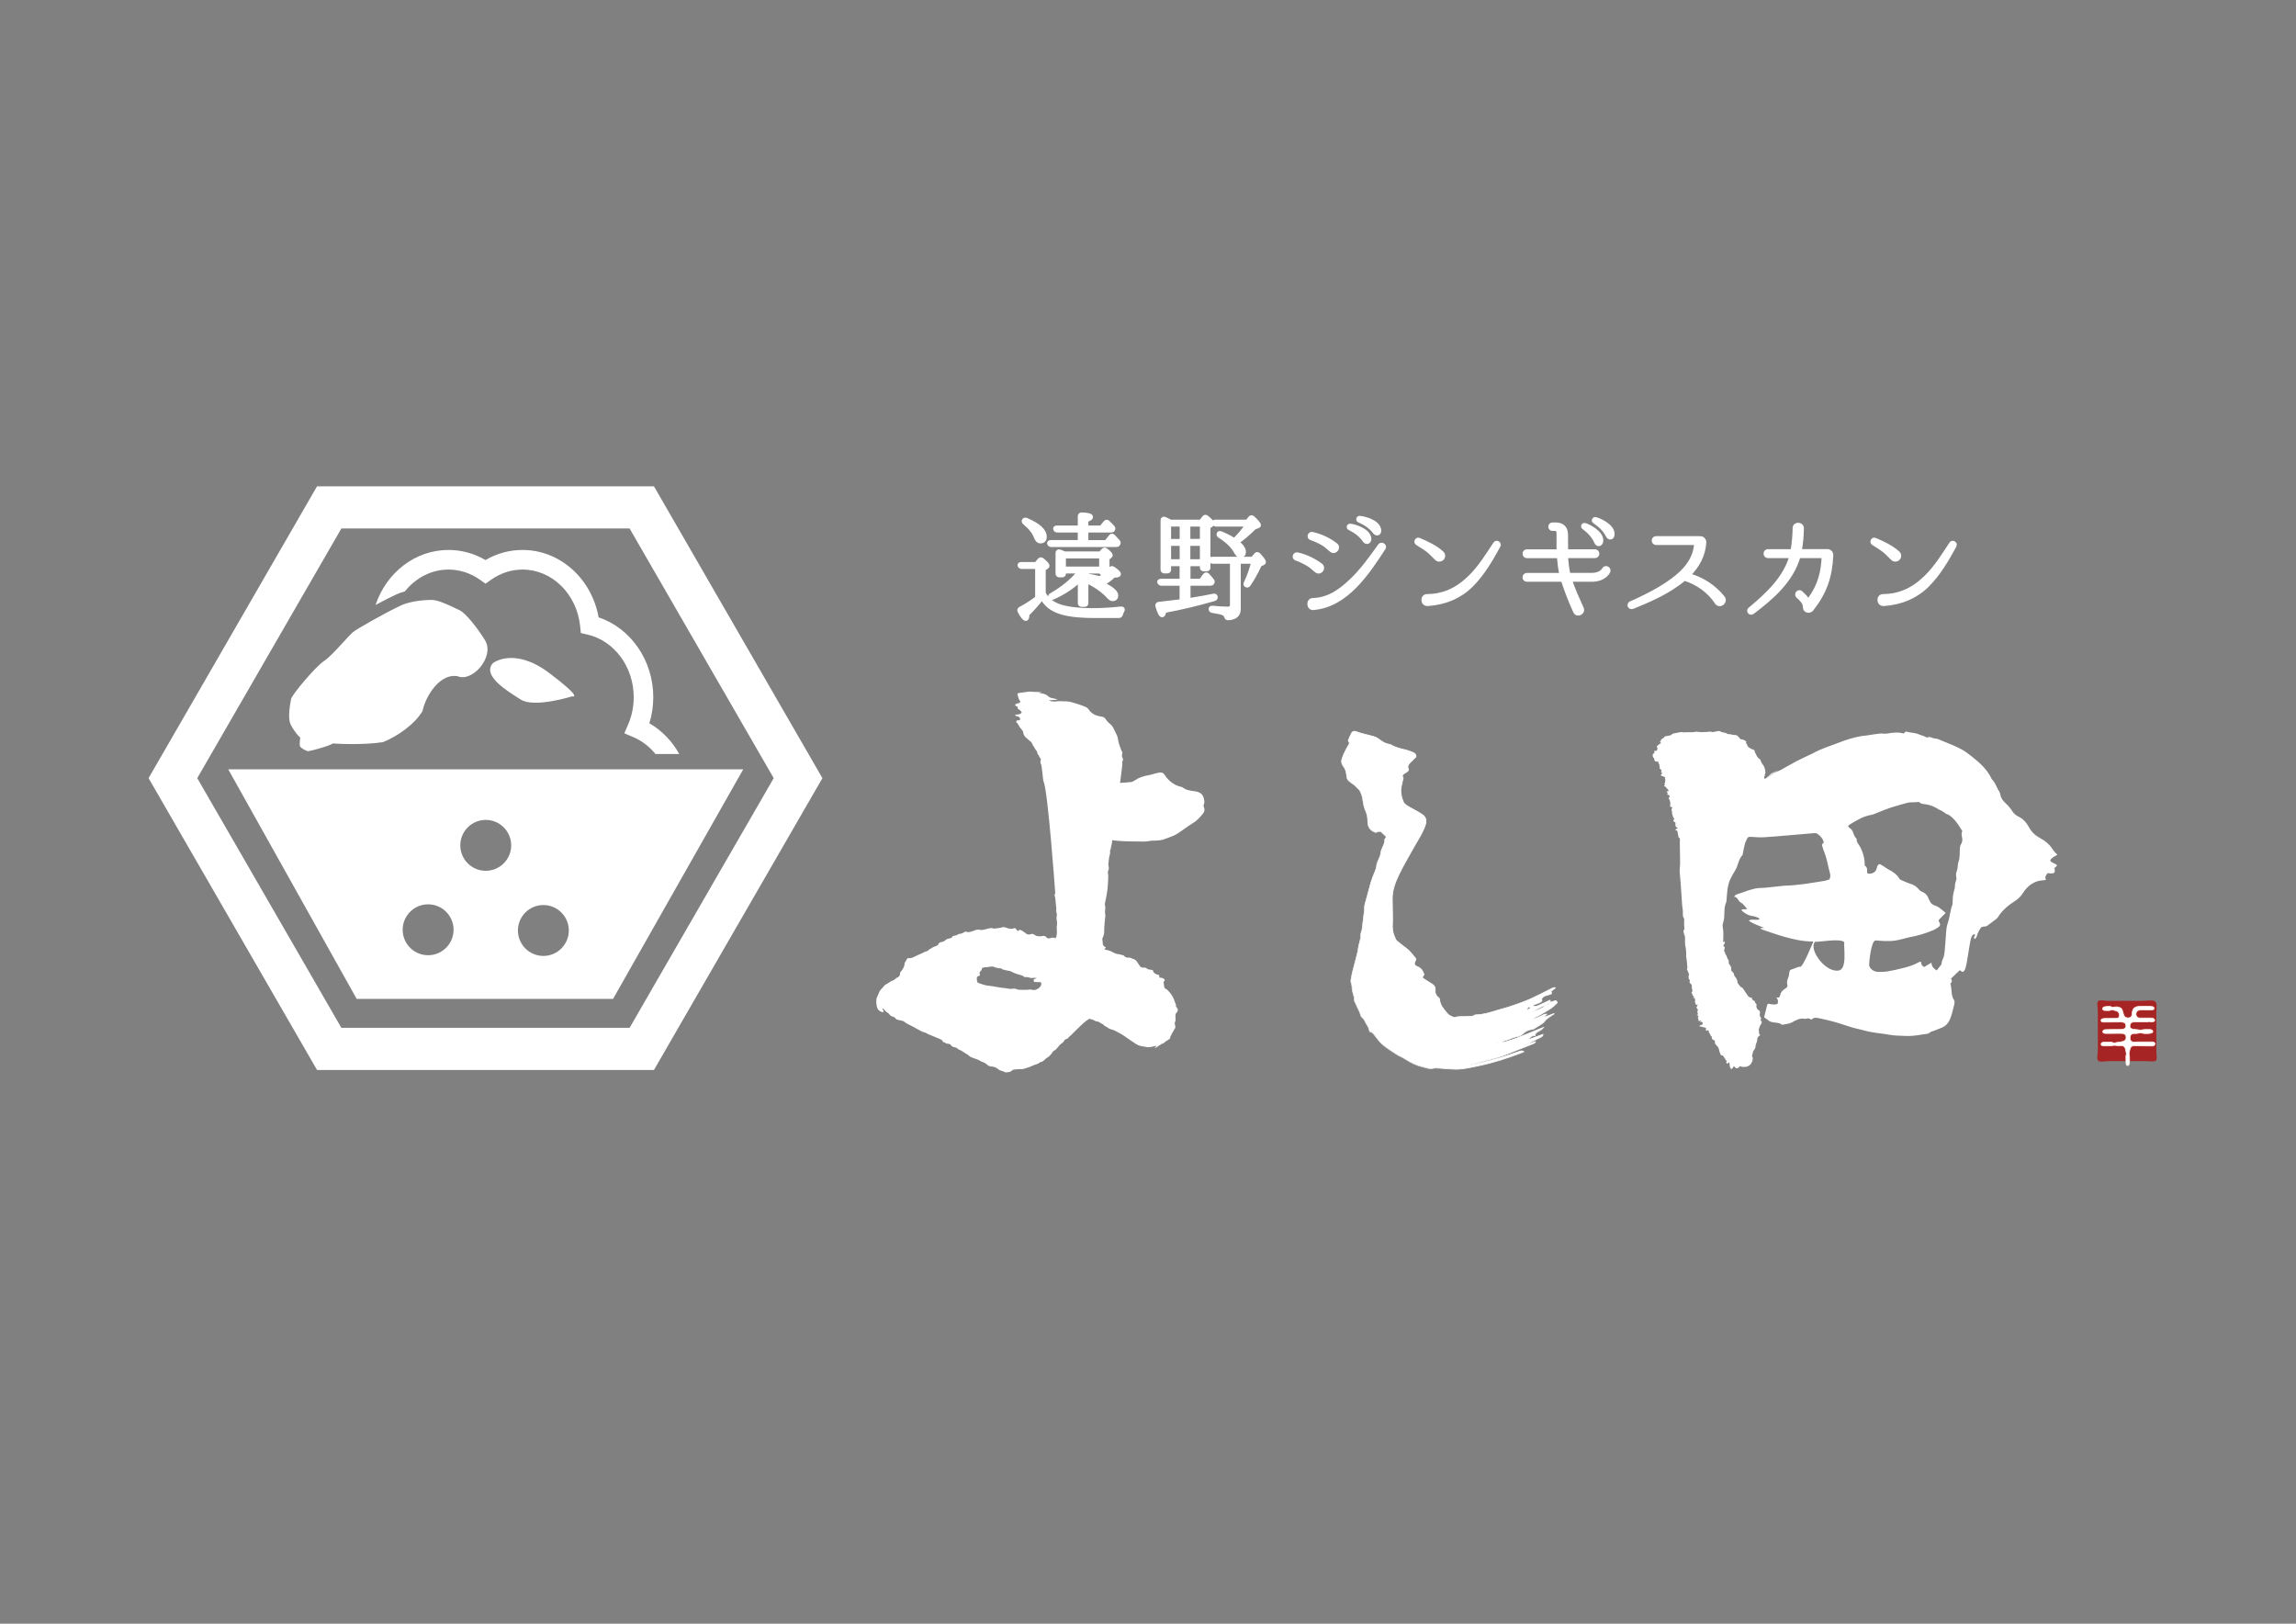 <?xml version="1.0" encoding="UTF-8"?>
<svg xmlns="http://www.w3.org/2000/svg" version="1.1" viewBox="0 0 841.89 595.28">
  <rect x="0" y="0" width="841.89" height="595.28" fill="#808080" stroke="none"/>
  <defs>
    <style>
      .cls-1 {
        stroke: #fdede4;
        stroke-width: .25px;
      }

      .cls-1, .cls-2, .cls-3 {
        fill: #fff;
      }

      .cls-3, .cls-4 {
        fill-rule: evenodd;
      }

      .cls-5 {
        fill: none;
        stroke: #fff;
        stroke-linecap: round;
        stroke-linejoin: round;
        stroke-width: 1.49px;
      }

      .cls-4 {
        fill: #a72425;
      }
    </style>
  </defs>
  <!-- Generator: Adobe Illustrator 28.6.0, SVG Export Plug-In . SVG Version: 1.2.0 Build 709)  -->
  <g>
    <g id="_レイヤー_1" data-name="レイヤー_1">
      <g>
        <g>
          <g>
            <path class="cls-3" d="M565.76,379.19c.01.88-1.1,1.17-1.9,1.59-1.63.85-3.3,1.66-4.88,2.59,1.28-.49,2.57-.98,4-1.53-.02.58-.66.71-1.11.89-2.3.93-4.62,1.85-6.94,2.75-1.88.74-3.72,1.58-5.68,2.16-3.55,1.03-7.19,1.9-10.91,2.87.76-.09,1.45-.09,2.09-.25,3.01-.73,6.04-1.44,9-2.29,2.54-.73,4.99-1.66,7.48-2.49.56-.19,1.17-.5,1.85.04-.46.21-.84.41-1.26.56-4.95,1.84-9.98,3.52-15.33,4.61-2.79.57-5.55,1.27-8.42,1.27-1.75,0-3.48-.18-5.21-.32-1.04-.08-2.03-.22-3.15.01-1.34.28-2.48-.26-3.64-.52-2.49-.58-4.54-1.63-6.41-2.85-1.02-.67-2.31-1.15-3.35-1.82-1.74-1.12-3.5-2.24-5-3.51-1.18-1-1.99-2.22-2.9-3.36-.5-.63-.91-1.29-1.84-1.39-.29-.8-.37-1.54-.82-2.14-.77-1.04-.94-2.28-2.1-3.19-.37-.29-.39-.8-.56-1.21-.16-.38-.27-.77-.44-1.14-.54-1.15-1.15-2.29-1.63-3.45-.19-.46-.04-1.01-.16-1.5-.31-1.24-.82-2.44-.78-3.75.03-.9-.6-1.74-.37-2.69.2-.8.24-1.62.44-2.42.44-1.78.95-3.56,1.4-5.34.31-1.25.69-2.49.82-3.74.18-1.66,1.01-3.29.91-4.96-.04-.61.37-1.24.46-1.87.3-2.22.56-4.44.82-6.66.08-.66.02-1.33.12-1.99.11-.7.32-1.39.51-2.08.6-2.2,1.19-4.4,1.8-6.59.19-.66.44-1.32.68-1.98.5-1.38,1.29-2.77,1.42-4.15.16-1.64,1.42-3.12,1.54-4.75.07-1.07.8-2.16,1.17-3.24.18-.53.21-1.08.3-1.62,0-.03-.06-.08-.04-.1,1.21-.99-.15-1.45-.67-2.07-.8-.96-1.16-1-2.67-.39-2.31-.8-2.88-2.32-2.91-3.98-.02-1.3-.14-2.56-.71-3.77-.65-1.37-.88-2.81-1.09-4.26-.17-1.18-.51-2.34-1.15-3.42-.24-.41-.79-.73-1.1-1.12-.76-.99-2.11-1.61-3.02-2.48-.56-.53-.64-1.36-.71-2.07-.11-1.11-.39-2.14-1.12-3.12-.68-.92-.95-1.97-.42-3.08.15-.32.15-.67.31-.98.59-1.21,1.14-2.43,1.86-3.61.3-.48.59-.87.21-1.34-.14-.17-.27-.43-.19-.61.37-.9.77-1.8,1.23-2.68.27-.51.96-.75,1.58-.49,2.02.85,4.36,1.2,6.51,1.84,1.01.3,1.83.92,2.6,1.48.86.63,1.79,1.14,3.05,1.37.3.05.59.16.82.29,1.51.89,3.35,1.34,5.23,1.77.92.21,1.74.58,2.6.89,1.04.37,1.21,1.06,1.22,1.64-.82.81-1.51,1.49-2.2,2.18-.7.7-1.02,1.42-.63,2.21.32.64-.38,1.1-1.01,1.45-.93.53-1.52,1.02-.91,1.8.09.11,0,.29-.02.44-.27,1.25-.64,2.5-.77,3.75-.1.91.07,1.82.23,2.72.11.64.42,1.26.63,1.89.3.9,1.29,1.43,2.21,1.98,1.64.98,3.49,1.81,4.95,2.89,1.15.86,1.41,2.06,1.02,3.38-.86,2.93-2.74,5.66-4.31,8.45-1.89,3.37-3.87,6.72-5.5,10.13-1.39,2.91-2.48,5.88-2.39,8.91.07,2.46.09,4.92.11,7.38.01,1.36-.17,2.74.02,4.07.16,1.15.64,2.27,1.13,3.36.21.45.79.81,1.24,1.18.78.64,1.55,1.29,2.41,1.88,1.57,1.08,2.46,2.49,3.6,3.78.21.24.1.71-.07,1.03-.56,1.01-.36,1.63.82,2.11,1.49.6,1.98,1.65,2.36,2.74.04.12-.05.29-.14.42-.57.87-.56.86.32,1.41.98.61,1.96,1.23,2.92,1.87.74.49,1.1,1.12,1.02,1.85-.12,1.15.1,2.19,1.25,3.02.25.18.37.51.39.79.14,2.06,1.66,3.68,3.07,5.32.42.49,1.32.76,2.01,1.12.11.06.33.1.45.06,1.68-.59,3.37-.21,5.05-.38.77-.08,1.64.06,2.26-.49.06-.05.2-.08.3-.08,3.02-.04,5.74-1,8.5-1.83,1.41-.42,2.88-.76,4.26-1.24,2.41-.83,4.87-1.64,7.14-2.65,2.86-1.27,5.55-2.73,8.33-4.09.23-.11.55-.14.83-.21.07.06.13.12.2.17-.52.42-1.04.83-1.58,1.26.37.91.36.88-.97,1.28-.79.24-1.72.37-2.16,1.01-.12.17-.39.39-.33.5.56.88-.52,1.17-1.29,1.55-.45.22-1,.33-1.46.55-.22.1-.33.32-.56.55.98.21,1.66-.02,2.37-.36,1.26-.61,2.56-1.19,4.06-1.89.01.39.02.58.02.77-.55.34-1.11.69-1.66,1.03-1.79.76-3.5,1.6-4.97,2.68,1.46-.54,2.85-1.15,4.17-1.83.36-.19.52-.57.77-.87,1.13.1,1.33-.52,1.65-1.03.38-.1.8-.16,1.15-.3,1.04-.41,1.36-.29,1.47.57l.09-.08c-.78.69-1.45,1.45-2.36,2.05-1.51,1.01-3.16,1.93-4.77,2.86-.57.33-1.33.49-2.02,1.13,1.58-.29,2.55-.86,3.53-1.37.57-.3,1.07-.53,1.76-.43l-.04-.03c-.31.3-.61.61-.92.91.06.05.12.11.18.16,1.1-.43,2.2-.85,3.3-1.28.04.03.08.06.12.09-.55.36-1.13.71-1.65,1.1-.6.45-1.3.89-1.67,1.42-.56.8-1.45,1.34-2.39,1.89-.55.32-1.06.68-1.6,1-.18.11-.4.26-.61.27-1.51.11-2.68.79-3.45,1.55-.61.62-1.48.99-2.16,1.1-1.56.25-2.75.99-4.17,1.38-.49.13-.96.34-1.53.54.35.33.81.19,1.22.05,1.6-.52,3.23-1,4.77-1.6,3.13-1.22,6.21-2.51,9.36-3.79-.34.56-.99,1.04-1.7,1.38-.89.44-1.44.93-1.4,1.65-1.62-.05-1.76.92-2.8,1.61,2.14-.78,3.93-1.43,5.71-2.07h-.03ZM561.46,369.42c-.54-.15-.86-.24-1.1-.31-.23.48-.4.85-.65,1.37.64-.39,1.11-.67,1.75-1.06ZM549.59,382.73c.01-.06.03-.11.04-.17-.15-.03-.31-.09-.45-.07-.21.03-.4.12-.6.19.02.05.05.11.07.16.31-.04.63-.07.94-.11Z"/>
            <path class="cls-2" d="M533.71,392.11c-1.44,0-2.89-.12-4.28-.24-.3-.03-.6-.05-.91-.08-.13-.01-.27-.02-.4-.03-.48-.04-.93-.08-1.4-.08s-.9.04-1.31.13c-.26.06-.53.08-.8.08-.73,0-1.41-.19-2.06-.38-.27-.08-.55-.16-.83-.22-2.17-.5-4.22-1.41-6.45-2.87-.51-.34-1.11-.63-1.68-.92-.56-.28-1.15-.57-1.66-.9l-.29-.19c-1.62-1.04-3.3-2.12-4.72-3.33-.91-.77-1.61-1.69-2.29-2.57-.21-.27-.42-.54-.63-.81-.06-.07-.12-.15-.17-.22-.42-.54-.81-1.04-1.58-1.12h-.08s-.03-.08-.03-.08c-.1-.26-.17-.52-.24-.76-.14-.49-.27-.96-.56-1.35-.3-.4-.51-.83-.71-1.25-.34-.7-.66-1.36-1.36-1.91-.29-.23-.39-.56-.48-.89-.04-.13-.07-.25-.12-.37-.06-.15-.12-.31-.18-.47-.08-.22-.16-.45-.27-.67-.19-.4-.39-.81-.59-1.21-.36-.73-.73-1.49-1.05-2.25-.12-.28-.11-.58-.11-.87,0-.23,0-.44-.05-.64-.08-.33-.18-.66-.28-.99-.26-.89-.54-1.82-.51-2.8.01-.37-.09-.73-.2-1.1-.15-.51-.3-1.04-.16-1.61.1-.39.16-.8.22-1.19.06-.4.12-.82.22-1.22.23-.95.49-1.91.74-2.84.22-.82.45-1.67.66-2.51.06-.24.13-.49.19-.73.26-.98.52-2,.63-2.99.08-.69.26-1.38.45-2.05.26-.95.52-1.92.47-2.89-.02-.37.11-.75.24-1.12.09-.26.18-.52.22-.77.31-2.26.58-4.53.82-6.65.03-.3.04-.6.05-.89,0-.36.02-.73.07-1.1.09-.56.24-1.12.4-1.67.04-.14.08-.28.12-.43l.21-.78c.52-1.91,1.05-3.88,1.59-5.81.14-.51.33-1.02.51-1.51.06-.16.11-.31.17-.47.16-.43.34-.87.52-1.3.4-.93.8-1.89.89-2.82.08-.83.43-1.61.78-2.37.35-.77.7-1.57.76-2.38.05-.71.38-1.43.7-2.13.17-.38.35-.77.48-1.15.12-.36.18-.75.23-1.12.02-.15.04-.31.07-.46-.07-.12-.02-.18,0-.2.3-.24.45-.46.45-.66,0-.28-.32-.54-.63-.79-.18-.14-.36-.29-.5-.45-.47-.57-.75-.75-1.13-.75-.34,0-.79.15-1.39.4l-.04.02-.04-.02c-2.63-.91-2.97-2.77-2.99-4.1-.02-1.21-.12-2.5-.7-3.72-.65-1.36-.89-2.81-1.1-4.3-.18-1.29-.55-2.39-1.13-3.37-.12-.21-.34-.4-.57-.6-.19-.16-.38-.33-.52-.51-.43-.56-1.08-1.02-1.7-1.46-.45-.32-.92-.65-1.3-1.01-.59-.57-.68-1.45-.75-2.15-.13-1.26-.46-2.2-1.1-3.06-.79-1.06-.94-2.14-.43-3.21.07-.15.1-.3.14-.46.04-.17.08-.35.17-.52.11-.23.23-.47.34-.7.46-.97.94-1.96,1.53-2.92l.07-.11c.29-.48.44-.74.15-1.09-.08-.1-.33-.44-.21-.74.43-1.05.82-1.91,1.24-2.69.21-.4.67-.66,1.17-.66.19,0,.38.04.56.11,1.27.53,2.71.88,4.09,1.21.8.19,1.62.39,2.41.62.98.29,1.77.86,2.52,1.41l.11.08c.73.53,1.65,1.11,3,1.35.32.06.62.16.86.3,1.54.91,3.48,1.36,5.19,1.76.66.15,1.28.39,1.88.62.24.09.49.19.74.28.87.31,1.29.88,1.3,1.75v.05s-.61.6-.61.6c-.58.57-1.11,1.09-1.63,1.62-.74.74-.93,1.4-.61,2.07.39.79-.55,1.33-1.06,1.61-.52.29-1.01.62-1.08.99-.04.19.03.39.21.62.11.13.06.31.02.45,0,.03-.02.06-.02.09-.08.39-.18.78-.27,1.16-.2.85-.41,1.72-.5,2.58-.09.89.07,1.8.23,2.68.07.42.23.83.39,1.24.08.21.16.42.23.64.26.79,1.12,1.3,1.95,1.79l.21.12c.58.35,1.21.68,1.81,1.01,1.09.58,2.21,1.19,3.15,1.89,1.12.84,1.49,2.05,1.07,3.51-.66,2.25-1.93,4.41-3.17,6.5-.38.65-.78,1.32-1.15,1.98-.41.73-.82,1.45-1.23,2.18-1.47,2.59-2.99,5.27-4.27,7.94-1.16,2.42-2.47,5.62-2.38,8.85.07,2.48.09,4.97.11,7.38,0,.47-.02.95-.03,1.42-.04.87-.07,1.78.05,2.64.16,1.12.62,2.21,1.12,3.32.15.32.52.61.88.89.11.08.22.17.32.25l.26.21c.68.56,1.38,1.14,2.14,1.66,1.16.8,1.96,1.78,2.73,2.74.29.35.58.72.89,1.06.25.28.15.79-.06,1.17-.27.48-.34.85-.24,1.14.11.31.43.56.99.79,1.56.63,2.06,1.74,2.43,2.82.06.17-.04.37-.15.53-.25.38-.4.6-.37.73.03.12.25.26.62.49l.02.02c1.09.68,2.05,1.29,2.93,1.87.78.52,1.15,1.2,1.08,1.97-.13,1.31.24,2.21,1.2,2.91.25.18.41.51.44.88.13,1.88,1.46,3.42,2.74,4.91l.3.34c.28.32.81.56,1.32.79.22.1.44.2.65.3.06.03.18.06.28.06.04,0,.06,0,.07,0,.89-.31,1.76-.35,2.58-.35.23,0,.47,0,.7,0,.23,0,.46,0,.7,0,.44,0,.79-.01,1.11-.05.19-.02.38-.02.57-.03.61-.02,1.18-.04,1.62-.43.1-.08.28-.11.38-.12,2.64-.04,5.09-.79,7.46-1.52.34-.1.67-.21,1.01-.31.54-.16,1.1-.32,1.64-.46.87-.24,1.77-.48,2.61-.78l.94-.32c2.07-.71,4.22-1.45,6.19-2.33,1.91-.85,3.78-1.8,5.59-2.71.89-.45,1.82-.92,2.74-1.38.17-.09.39-.12.59-.16.09-.02.18-.03.27-.05l.06-.02.36.31-1.62,1.3c.16.38.24.61.14.8-.11.23-.42.32-1.1.53l-.12.04c-.15.04-.3.08-.45.12-.64.17-1.31.35-1.64.84-.04.06-.1.12-.16.19-.05.06-.13.15-.15.19.15.24.19.47.13.68-.12.41-.64.64-1.14.87-.12.05-.23.1-.34.16-.24.12-.51.21-.78.29-.23.08-.48.16-.69.25-.12.05-.21.16-.32.29-.02.02-.03.04-.05.06.16.02.32.04.48.04.63,0,1.14-.21,1.59-.43.87-.43,1.78-.84,2.73-1.27.43-.2.87-.4,1.33-.61l.17-.08v.41c.02.15.02.27.02.37.06-.01.13-.03.19-.04.26-.06.52-.11.75-.2.42-.16.7-.24.92-.24.52,0,.65.41.72.87l.05.06-.26.25h0c-.15.13-.3.27-.44.41-.51.48-1.03.99-1.66,1.4-1.31.87-2.73,1.69-4.11,2.48l-.67.38c-.19.11-.4.2-.63.3-.3.13-.63.28-.96.49,1.13-.28,1.93-.7,2.7-1.11l.27-.14c.55-.29,1.05-.52,1.71-.46l.03-.03.12.05.17.02-.98.98.03.02,3.29-1.27.31.24-.14.1c-.17.11-.34.22-.52.33-.38.24-.77.5-1.12.76-.12.09-.25.18-.37.27-.48.35-.99.72-1.26,1.12-.59.85-1.56,1.42-2.42,1.93-.3.17-.59.36-.87.54-.24.15-.48.31-.73.46l-.04.02c-.18.11-.4.25-.63.27-1.75.13-2.86,1.01-3.37,1.52-.67.68-1.59,1.03-2.23,1.14-.91.15-1.7.47-2.47.78-.54.22-1.1.44-1.68.6-.33.09-.65.21-.98.34-.1.04-.2.08-.31.12.25.1.61,0,.91-.1.42-.14.84-.27,1.26-.4,1.16-.37,2.37-.75,3.5-1.19,2.22-.87,4.47-1.79,6.64-2.68.9-.37,1.8-.74,2.71-1.11l.35-.14-.2.32c-.41.67-1.18,1.15-1.75,1.43-.97.48-1.37.94-1.33,1.53v.14s-.13,0-.13,0c-1.05-.04-1.43.36-1.91.86-.08.09-.17.17-.25.26l4.92-1.79v-.05s.13,0,.13,0l.12-.04v.18c0,.78-.74,1.12-1.47,1.45-.17.08-.35.16-.5.24-.45.24-.91.47-1.37.71-.67.34-1.35.69-2.02,1.05l2.59-.99v.19c-.03.58-.56.77-.99.93-.07.03-.14.05-.21.08-2,.81-4.14,1.66-6.94,2.75-.53.21-1.06.43-1.59.64-1.32.54-2.69,1.1-4.1,1.51-2.48.72-4.96,1.35-7.58,2.02-.6.15-1.2.31-1.8.46.17-.02.34-.05.5-.09.5-.12,1.01-.25,1.51-.37,2.47-.6,5.02-1.21,7.48-1.92,1.69-.49,3.36-1.07,4.98-1.63.82-.28,1.66-.58,2.5-.85.06-.02.12-.04.19-.06.28-.1.57-.2.89-.2s.61.11.89.33l.16.13-.19.08c-.15.07-.28.13-.42.19-.29.14-.56.26-.85.37-4.39,1.63-9.64,3.45-15.35,4.62-.42.09-.85.18-1.27.27-2.32.49-4.73,1.01-7.17,1.01h-.03ZM526.71,391.43c.48,0,.96.04,1.43.08.13.01.26.02.4.03.3.02.6.05.91.08,1.39.12,2.83.24,4.26.24h.03c2.42,0,4.81-.51,7.12-1,.42-.09.85-.18,1.27-.27,5.69-1.17,10.94-2.99,15.32-4.61.28-.1.55-.23.83-.36.07-.03.15-.07.22-.1-.18-.1-.36-.15-.56-.15-.27,0-.55.1-.81.19-.06.02-.13.05-.19.07-.83.28-1.68.57-2.49.85-1.62.56-3.3,1.15-4.99,1.63-2.46.71-5.02,1.33-7.49,1.93-.51.12-1.01.24-1.51.37-.44.11-.91.15-1.4.19-.23.02-.47.04-.71.07l-.05-.24c1.12-.29,2.23-.58,3.34-.86,2.62-.67,5.09-1.29,7.57-2.02,1.4-.41,2.76-.97,4.08-1.51.53-.22,1.06-.44,1.6-.65,2.8-1.1,4.94-1.94,6.94-2.75.07-.03.14-.05.22-.08.32-.12.65-.24.77-.5l-3.78,1.45-.11-.22c1.14-.67,2.35-1.29,3.51-1.89.46-.24.92-.47,1.37-.71.16-.09.34-.17.52-.25.61-.28,1.19-.54,1.3-1.03l-5.5,2-.11-.22c.32-.21.55-.46.78-.69.46-.48.9-.94,1.97-.94.03-.82.8-1.3,1.47-1.64.44-.22.99-.55,1.38-.99-.77.31-1.53.63-2.3.94-2.17.89-4.42,1.81-6.64,2.68-1.14.44-2.35.83-3.52,1.2-.42.13-.84.27-1.26.4-.21.07-.48.16-.73.16s-.45-.08-.61-.24l-.14-.14.19-.07c.19-.07.36-.13.53-.2.34-.13.67-.26,1.01-.35.58-.16,1.13-.38,1.66-.59.78-.31,1.59-.64,2.52-.79.6-.1,1.46-.43,2.09-1.07.53-.54,1.7-1.46,3.53-1.59.16-.01.36-.13.51-.23l.04-.02c.24-.15.48-.3.72-.45.28-.18.58-.37.88-.55.88-.52,1.79-1.05,2.35-1.85.3-.44.82-.82,1.32-1.18.13-.09.25-.18.37-.27.36-.27.76-.53,1.14-.77,0,0,0,0,0,0l-2.86,1.11-.34-.3.79-.79c-.49,0-.89.2-1.36.44l-.27.14c-.91.48-1.84.98-3.3,1.25l-.43.08.32-.29c.48-.44.99-.67,1.45-.86.22-.09.42-.18.6-.29l.67-.39c1.37-.79,2.79-1.6,4.09-2.47.61-.41,1.13-.9,1.63-1.38.19-.18.38-.36.57-.54-.08-.52-.23-.62-.47-.62-.18,0-.44.07-.83.22-.25.1-.52.16-.79.22-.08.02-.16.03-.24.05h0s-.12.08-.12.08l-.05.08c-.26.45-.56.97-1.56.91h0s0,0,0,0l-.04.02c-.05.07-.11.14-.16.22-.16.23-.32.47-.59.61-1.34.69-2.75,1.31-4.18,1.84l-.12-.22c1.59-1.17,3.45-2.03,4.89-2.65h0s.06-.07.06-.07h.08s1.49-.92,1.49-.92l.05-.09c0-.12,0-.25-.01-.43v-.03c-.4.19-.79.36-1.16.53-.95.44-1.85.85-2.73,1.27-.48.24-1.03.45-1.7.45-.24,0-.49-.03-.75-.08l-.22-.05.16-.16c.07-.07.13-.15.19-.22.12-.14.23-.28.41-.36.23-.1.48-.19.72-.26.25-.08.52-.17.74-.28.11-.05.23-.11.35-.16.45-.2.92-.41,1.01-.71.04-.14,0-.3-.12-.49-.1-.15.05-.31.19-.47.05-.06.1-.11.14-.16.38-.56,1.09-.75,1.78-.94.15-.04.3-.08.44-.12l.12-.04c.55-.17.89-.27.95-.39.05-.1-.04-.33-.19-.68l-.04-.09,1.54-1.23-.04-.03c-.07.02-.14.03-.22.04-.19.03-.38.07-.53.14-.92.45-1.84.92-2.73,1.37-1.81.92-3.68,1.87-5.6,2.72-1.99.88-4.14,1.62-6.22,2.33l-.94.32c-.86.3-1.76.54-2.63.78-.54.15-1.09.3-1.63.46-.34.1-.67.2-1.01.31-2.39.73-4.86,1.49-7.53,1.53-.09,0-.19.03-.22.05-.51.45-1.15.47-1.78.49-.19,0-.37.01-.55.03-.33.03-.69.05-1.14.05-.23,0-.47,0-.7,0-.23,0-.46,0-.7,0-.79,0-1.64.04-2.49.34-.14.05-.39,0-.55-.07-.2-.1-.42-.2-.64-.3-.54-.24-1.1-.49-1.41-.85l-.29-.34c-1.31-1.52-2.67-3.09-2.8-5.05-.02-.23-.11-.53-.34-.7-1.04-.76-1.44-1.72-1.3-3.13.07-.68-.25-1.27-.96-1.74-.87-.57-1.83-1.18-2.92-1.86l-.02-.02c-.46-.29-.69-.43-.74-.65-.05-.23.1-.46.4-.92.13-.19.14-.28.13-.32-.35-1.03-.82-2.08-2.29-2.67-.64-.26-1-.55-1.13-.94-.13-.37-.05-.79.25-1.35.16-.29.25-.7.09-.88-.31-.35-.61-.72-.89-1.07-.76-.94-1.55-1.91-2.68-2.69-.77-.53-1.47-1.11-2.16-1.67l-.26-.21c-.1-.08-.21-.17-.32-.25-.39-.3-.79-.6-.96-.98-.51-1.13-.98-2.24-1.14-3.39-.12-.89-.09-1.8-.05-2.68.02-.46.04-.94.03-1.41-.02-2.41-.04-4.9-.11-7.38-.1-3.29,1.23-6.52,2.4-8.97,1.28-2.68,2.8-5.36,4.27-7.96.41-.73.82-1.45,1.23-2.18.37-.66.77-1.34,1.15-1.98,1.23-2.07,2.49-4.22,3.14-6.44.4-1.37.07-2.46-.98-3.24-.93-.69-2.04-1.29-3.12-1.87-.6-.33-1.23-.66-1.82-1.01l-.2-.12c-.87-.51-1.77-1.05-2.06-1.93-.07-.21-.15-.42-.23-.63-.16-.41-.32-.84-.4-1.28-.16-.9-.33-1.83-.23-2.75.09-.87.3-1.75.51-2.61.09-.39.18-.77.27-1.16,0-.03.02-.07.02-.1.02-.09.05-.19.02-.23-.23-.29-.31-.56-.26-.82.09-.44.55-.78,1.21-1.16.75-.42,1.19-.8.96-1.29-.38-.76-.17-1.54.65-2.35.52-.52,1.05-1.04,1.63-1.62l.53-.53c-.01-.51-.17-1.12-1.13-1.47-.25-.09-.5-.18-.74-.28-.59-.23-1.2-.46-1.85-.61-1.73-.4-3.69-.86-5.26-1.79-.21-.12-.49-.22-.78-.27-1.4-.25-2.35-.84-3.1-1.39l-.11-.08c-.74-.54-1.51-1.1-2.45-1.38-.78-.23-1.6-.43-2.39-.62-1.39-.34-2.84-.68-4.13-1.22-.15-.06-.31-.09-.47-.09-.41,0-.78.21-.95.53-.41.78-.8,1.63-1.23,2.67-.05.13.05.34.17.49.41.5.14.95-.13,1.38l-.07.11c-.58.95-1.05,1.94-1.51,2.9-.11.23-.22.47-.34.7-.07.15-.11.31-.15.47-.04.17-.08.34-.16.51-.46.98-.33,1.97.41,2.96.66.89,1.02,1.88,1.15,3.18.07.67.15,1.5.68,2,.37.36.83.68,1.27.99.64.45,1.3.92,1.76,1.51.13.17.31.33.49.48.23.2.47.41.62.66.6,1.01.98,2.15,1.16,3.47.21,1.47.45,2.9,1.08,4.23.6,1.27.7,2.59.73,3.83.02,1.35.36,3,2.78,3.85.61-.25,1.07-.4,1.44-.4.53,0,.87.3,1.32.84.12.14.28.28.46.42.35.28.72.58.72.98,0,.26-.15.52-.46.79.01.03.02.06,0,.09-.03.16-.05.32-.07.48-.05.38-.11.78-.24,1.16-.13.39-.32.79-.49,1.17-.31.67-.63,1.37-.68,2.04-.06.86-.43,1.67-.78,2.46-.33.74-.68,1.51-.75,2.3-.09.97-.51,1.95-.91,2.9-.18.42-.36.86-.52,1.28-.06.16-.11.31-.17.47-.18.49-.37,1-.51,1.5-.54,1.94-1.08,3.91-1.59,5.81l-.21.78c-.04.14-.08.29-.12.43-.15.54-.31,1.1-.39,1.64-.05.35-.06.72-.07,1.07,0,.3-.01.61-.05.91-.24,2.12-.51,4.39-.82,6.66-.04.28-.14.56-.23.82-.13.36-.25.7-.23,1.02.06,1.01-.21,2-.48,2.97-.18.66-.36,1.34-.44,2.01-.11,1.01-.38,2.04-.64,3.03-.06.24-.13.49-.19.73-.21.84-.44,1.69-.66,2.51-.25.93-.51,1.89-.74,2.83-.1.4-.16.81-.22,1.2-.06.4-.12.81-.22,1.22-.12.51.01.98.16,1.48.11.38.22.77.21,1.18-.03.94.24,1.85.5,2.72.1.33.2.66.28,1,.06.23.06.47.06.7,0,.28,0,.54.1.78.31.75.68,1.5,1.04,2.23.2.4.4.81.59,1.21.11.23.19.46.27.69.06.15.11.31.17.46.05.13.09.26.13.39.08.3.16.58.39.76.74.58,1.09,1.3,1.43,2,.2.41.41.83.69,1.21.31.42.45.91.6,1.43.06.22.13.44.21.67.82.12,1.25.67,1.67,1.21.06.07.11.14.17.22.22.27.42.54.63.81.67.87,1.36,1.77,2.25,2.53,1.4,1.19,3.07,2.27,4.69,3.31l.29.19c.5.32,1.08.61,1.64.89.58.29,1.18.59,1.71.93,2.2,1.44,4.23,2.34,6.37,2.84.28.06.57.15.84.23.64.18,1.3.37,1.99.37.26,0,.5-.03.75-.08.43-.09.87-.13,1.36-.13ZM566.31,368.78c-1.1.48-2.39,1.09-3.59,1.86,1.08-.43,2.14-.92,3.17-1.45.18-.09.3-.25.43-.42ZM567.92,367.87l-.7.44c.35-.06.55-.22.7-.44ZM548.57,382.97l-.05-.12s-.03-.08-.05-.12l-.06-.13.13-.04c.06-.02.11-.04.17-.06.14-.05.29-.11.45-.13.12-.02.24.01.36.04.05.01.09.02.14.03l.13.02-.05.2s-.02.06-.02.09l-.02.09-1.12.13ZM549.23,382.61s-.02,0-.04,0c-.08.01-.17.04-.25.07l.43-.05c-.05-.01-.1-.02-.14-.02ZM559.41,370.8l.88-1.84,1.48.42-2.35,1.43ZM560.43,369.26l-.43.9,1.15-.7-.72-.2Z"/>
          </g>
          <g>
            <path class="cls-2" d="M431.54,369.43c-.19-.24-.45-.49-.36-.82.08-.3-.02-.52-.2-.76-.24-.34-.39-2.5-2.96-4.97-.07-.07-.12-.14-.18-.16-.71-.21-.98-.67-1.01-1.31-.02-.47-.12-.93-.18-1.41.06-.07.14-.14.2-.23.34-.5.3-.66-.22-1q-.57-.37-1.49-.39c-.04-.28-.07-.57-.11-.88-.21-.07-.41-.16-.63-.21-.77-.2-1.37-.55-1.57-1.3-.08-.3-.33-.42-.67-.45-.68-.04-1.33-.13-1.83-.62-.15-.14-.49-.21-.72-.18-.52.06-.96-.02-1.4-.28-.18-.1-1.64-2.5-1.86-2.55,0,0,0,.01,0,.02-.19-.1-.38-.21-.58-.29-.27-.11-.6-.14-.83-.3-.33-.22-.65-.29-1.05-.26-.73.05-1.34-.14-1.75-.72-.04-.05-.12-.08-.1-.08-.73-.18-1.38-.43-2.04-.48-.72-.06-1.3-.32-1.87-.64-.83-.48-1.71-.84-2.71-.94-.15-.02-.29-.15-.48-.25.23-.21.4-.36.58-.53-.15-.14-.24-.27-.36-.32-.67-.3-.81-.81-.81-1.43,0-.5-.12-1-.18-1.49.35-.74.65-1.5.71-2.32.04-.61,0-1.22.03-1.83.04-.71.1-1.41.17-2.11.07-.8.16-1.61.24-2.41,0-.07-.01-.13-.03-.2-.21-.74-.07-1.48-.03-2.22.02-.3.07-.62-.02-.9-.19-.58-.1-1.17.04-1.7.3-1.16.49-2.31.67-3.49.28-1.82.34-3.64.43-5.46.01-.34.02-.69-.07-1.01-.15-.55-.07-1.09.14-1.6.18-.44.17-.85.06-1.29-.08-.33-.14-.68-.09-1,.15-.83.13-1.68.33-2.51.17-.68.41-1.38.27-2.11-.02-.1,0-.22.04-.3.4-.65.3-1.39.53-2.07.15-.42.21-.85.18-1.3-.03-.44,3.92-27.7,3.77-28.29-.09-.37-.14-.72.08-1.08.22-.34.23-.68.03-1.06-.26-.49-.37-1.02-.15-1.57.08-.2.08-.5-.03-.68-.35-.61-.51-1.27-.77-1.9-.41-1.02-.66-2.06-.82-3.13-.05-.33-.14-.66-.28-.97-.37-.81-.79-1.6-1.16-2.4-.29-.63-.63-1.22-1.19-1.69-.68-.58-1.34-1.17-1.8-1.93-.33-.55-.88-.9-1.64-.95-.37-.03-.73-.16-1.1-.24-1.67-.37-2.83-1.33-3.7-2.6-.21-.31-.47-.49-.81-.66-.82-.41-5.69-2.11-6.94-2.08-1.28.03-2.55-.2-3.84-.02-.94.13-1.89.11-2.76-.34-.19-.1,3.5-.21,3.28-.26-.22-.05-.46-.07-.64-.18-.37-.2-.76-.29-1.18-.33-.74-.08-1.37-.37-1.88-.84-.82-.76-1.92-.98-2.99-1.04-1.21-.07,1.48-.19.29-.36-.44-.06-.9-.1-1.35-.11-.72,0-1.43.03-2.14-.09-.26-.04-.53-.04-.79,0-1.2.14-2.39.3-3.59.47-.2.03-.39.16-.61.25.26.89.26,1.79.87,2.54.41.49.11.76-.36.95-.2.08-.44.09-.65.16-.17.06-.35.13-.5.23-.24.16-.23.47,0,.61.25.14.52.26.82.4-.21.42-.07.72.36.92.53.24.76.7,1.07,1.07-.55.93-1.59.69-2.47.9.14.41.46.51.8.54.53.04.78.37,1,.73.18.3.04.63-.34.73-.24.06-.51.01-.77.02l-.35.62c.47.27.69.68.92,1.11.31.57.67,1.14,1.13,1.61.32.32.51.61.58,1.04.07.46.22.95.48,1.34.26.39.69.7,1.06,1.03.39.35.78.73,1.22,1.03.54.36.49.97.85,1.4.04.05.05.13.1.18.49.56.67,1.28,1.21,1.81.18.18.27.49.29.75.03.29.06.53.34.7.09.05.2.15.21.23.04.57.53.96.76,1.39-.07.39-.16.72-.18,1.05-.02.19,0,.47.12.58.45.36.77,6.32,1.06,6.62,1.58,3.64,4.18,39.88,4.18,39.88,0,0,.12,1.09.03,1.19-.21.23-.26.47-.16.76.36,1.01.28,2.07.42,3.1.1.8.23,1.61.13,2.42-.03.23.03.48.12.7.17.4.15.79.08,1.2-.05.33-.13.69-.07,1.01.18,1,.3,2,.05,3.01-.03.12.04.26.04.4.04,1.11.15,2.23-.23,3.32-.05.14-.19.27-.27.39-.97-.29-.97-.3-2,0-.53.15-1,.09-1.31-.33-.35-.46-.8-.58-1.37-.48-1.1.2-2.15.22-3.08-.48-.22-.17-.54-.23-.83-.34-.14.05-.28.1-.42.15-.71.25-1.4.17-1.88-.31-.42-.41-.98-.62-1.41-.99-.2-.17-.52-.22-.77-.32-.25.19-.45.33-.63.46-.58-.21-.62-.8-1.13-1.08-.15.03-.34.03-.5.11-.47.22-.94.19-1.44.13-.38-.05-.72-.16-1.06-.31-.73-.33-1.5-.39-2.27-.04-.17.08-2.38.34-2.54.31-.04,0-.07-.02-.11-.03-.5-.26-1.03-.17-1.55-.07-.48.09-.95.22-1.42.36-.73.21-1.46.36-2.22.15-.41-.12-.83-.05-1.22.08-.35.12-.69.28-1.05.39-.88.29-1.77.64-2.71.2-.03-.01-.07,0-.2.01-.59.43-1.28.84-2.17.85-.1,0-.22.07-.3.13-.6.4-1.3.53-2.06.65-.18.62-.73.83-1.36.91-.44.05-.82.19-1.12.46-.56.51-1.21.8-1.98.92-.31.05-.58.19-.68.48-.2.54-.68.82-1.22.98-.59.17-1.1.43-1.58.78-.38.27-.85.43-1.16.8-.1.13-.3.23-.47.27-.69.13-1.25.49-1.85.78-.8.38-1.64.68-2.43,1.1-.7.37-1.46.75-2.36.63-.34-.05-.55.16-.69.44-.15.31-.29.63-.49.91-.22.3-.34.61-.33.95.01.45-.16.85-.39,1.26-.26.45-.48.92-.88,1.3-.2.2-.36.43-.34.73.05.77-.36,1.28-1.13,1.59-.17.07-.35.17-.46.3-.4.5-1.02.67-1.59.94-.56.26-1.04.65-1.56.99-.03.02-.07.03-.1.04-.47.18-.83.46-1.12.84-.28.36-.56.74-.91,1.04-.31.27-.53.58-.68.93-.34.79-.68,1.58-1.02,2.37-.04.09-.07.2-.08.3-.1,1.12-.09,2.23.29,3.32.29.84.98,1.25,1.81,1.55.11.04.32,0,.41-.07.09-.08.13-.26.09-.37-.07-.19-.21-.35-.31-.54-.06-.11-.14-.25.04-.35.06.03.15.04.19.09.49.6,1.03,1.16,1.74,1.57.18.11.33.28.45.45.36.46.8.79,1.43.91.24.05.54.19.64.37.34.59.94.74,1.58.87.22.04.44.11.66.14.54.07.98.27,1.39.6.47.38,1,.68,1.59.94.98.42,1.87.99,2.81,1.49.97.51,1.87,1.14,3.01,1.37.24.05.45.23.67.34.23.12.45.24.68.34.24.1.49.18.72.28,1.19.5,2.37,1.02,3.56,1.51.36.15.67.29.78.67.04.12.12.3.22.33.66.16,1.14.68,1.87.67.46-.01.79.19,1.03.53.23.32.51.57.96.65.63.11,1.25.24,1.64.78.05.07.19.1.3.14,1.23.46,2.15,1.36,3.3,1.93.1.05.19.12.25.2.38.51.99.7,1.58.93,1.04.39,2.15.65,3.03,1.33.06.04.13.08.2.09.88.19,1.53.71,2.17,1.23.38.31.8.47,1.32.5.93.06,1.81.3,2.45.92.74.72,1.87.68,2.69,1.22.05.04.15.04.22.03.82-.08,1.69-.05,2.28-.72.21-.23.47-.3.79-.33.94-.1,1.87-.23,2.82-.14.18.02.38-.03.55-.09,1.1-.37,2.27-.63,3.27-1.15.91-.48,2.06-.53,2.8-1.28.04-.04.14-.06.21-.07.7-.07,1.13-.51,1.58-.93.26-.25.5-.53.82-.7.64-.34,1.12-.81,1.53-1.34.23-.3.38-.67.66-.94.27-.27.7-.41.98-.67.36-.34.64-.76.97-1.12.31-.34.58-.73.97-.99.56-.38,1.02-.78,1.31-1.36.08-.16.31-.36.48-.38.48-.04.72-.28.97-.61.21-.28.51-.49.78-.73.18-.17.36-.34.54-.51.64-.65,5.87-6.06,6.57-5.55.16.12.43.11.64.19.28.09.57.18.81.33.38.23.73.45,1.23.43.2,0,.42.12.61.22.29.15.56.33.84.51.38.25.91.34,1.09.83.04.1.23.15.36.21.2.1.45.14.6.28.66.61,1.51.86,2.39,1.07.28.07,2.61,1.38,2.87,1.5.77.34,5.74,4.17,6.68,4.24.15.01.28.09.43.12.4.08.8.16,1.21.23.22.04.46.02.67.09.71.24,1.42.11,2.13,0,.59-.11,1.17-.28,1.75-.43.07-.02-.7,1.05-.64,1.01.64-.42,1.28-.83,1.93-1.25.18-.12.34-.28.55-.35.53-.19,1.04-.4,1.39-.84.1-.13.31-.19.46-.29.31-.2.62-.39.92-.6.25-.17.45-.38.45-.68,0-.4.29-.68.42-1.02.19-.49.5-.9.76-1.34.2-.36.36-.73.61-1.07.11-.15.11-.39.09-.59-.04-.34-.13-.66-.19-1-.03-.16-.08-.37,0-.49.45-.7.27-1.45.23-2.17-.03-.56,0-1.05.45-1.5.51-.5.59-1.08.13-1.67ZM381.05,362.11c-.77.7-1.69,1.05-2.85.71-.17-.05-.38-.07-.56-.04-1.01.18-2.03.06-3.05.1-.65.03-1.27.02-1.87-.26-.4-.19-.84-.23-1.32-.15-.72.13-1.43.06-2.13-.1-.15-.03-.29-.09-.44-.09-2.16-.08-4.2-.73-6.35-.9-1.05-.08-2.04-.42-3.02-.76-.31-.11-.61-.24-.92-.36-.48-.6-.28-1.29-.36-1.93-.01-.11.18-.27.33-.35.24-.14.52-.24.82-.38-.04-.21-.07-.39-.11-.57-.07-.33-.04-.69.24-.89.48-.34.54-.81.71-1.32.58-.13,1.07-.27,1.61-.23.29.02.58-.08.88-.12.74-.12,1.49-.27,2.18.17.14.09.35.14.53.15.45.02.83.29,1.32.18.49-.11.64.38,1.06.47.66.13,1.3.38,1.96.45.48.05.88.18,1.25.38,1.08.58,2.27.96,3.48,1.27.45.12.85.25,1.07.64.78,0,1.53.06,2.24.3.33.11.64.11.99.04.43-.09.88-.05,1.45.07-.46.17-.79.29-1.1.41-.07.35-.13.66.13,1.01.49.02,1.01.03,1.53.05.19,0,.38-.02.57-.01.29.02.47.18.5.43.08.65-.26,1.18-.75,1.62Z"/>
            <path class="cls-3" d="M438.05,290.08c-1.51-.21-3.08-.35-4.31-1.35-.2-.17-.53-.23-.81-.3-2.68-.66-4.52-2.29-5.89-4.36-.39-.58-.82-.88-1.47-.86-.62.02-1.24.18-1.84.32-.89.21-1.75.56-2.65.69-1.86.28-3.53.89-5.04,1.91-.38.26-.83.53-1.28.58-1.35.16-2.71.21-4.07.31-1.54.12-3.07.17-4.55.72-1.19.44-2.39.95-3.81.72-.59-.09-1.34.23-1.91.54-1.33.72-2.57,1.55-3.87,2.32-.99.58-1,.97,0,1.57.15.09.27.24.18.15.12,1.09.21,1.92.3,2.77-.56.5-1.13,1.02-1.78,1.6.33.34.59.59.81.86.23.27.6.57.59.85-.02.82.57,1.32,1.08,1.79.81.74,1.74,1.37,2.3,2.31.1.17.38.25.59.36,1.1.54,1.72,1.58,1.58,2.83.29.17.52.35.78.44,1.98.68,4,1.16,6.14,1.35,3.43.3,6.87.32,10.31.33,1.1,0,2.21-.32,3.32-.33,1.61-.01,3.19-.09,4.68-.71,1.32-.55,2.76-.93,3.95-1.66,2.16-1.32,4.12-2.91,6.28-4.24,1.33-.82,2.26-1.92,3.22-3.01.65-.74,1.01-1.59.58-2.58-.15-.34-.21-.84-.04-1.15.28-.51.2-.93.12-1.47-.3-2.09-1.25-3-3.51-3.31Z"/>
          </g>
          <g>
            <path class="cls-3" d="M651.28,365.79s.05,0,.08,0c-.01-.01-.03-.03-.04-.04l-.04.04Z"/>
            <path class="cls-3" d="M753.58,316.74c-.3-.16-.61-.3-.91-.46-1.08-.57-1.16-.9-.25-1.67.54-.46,1.23-.79,1.98-1.26-.81-.73-1.45-1.5-2-2.34-1-1.55-2.55-2.78-4.29-3.71-1.85-.99-3.16-2.26-4.11-3.99-.86-1.57-2.02-3.04-3.93-3.96-.9-.43-1.74-1.2-2.24-2-.68-1.09-1.51-2.04-2.47-2.91-1.02-.92-1.71-1.96-1.91-3.25-.07-.42-.23-.87-.48-1.23-.95-1.35-1.27-2.99-2.53-4.2-.13-.12-.19-.31-.27-.47-1.57-3.19-4.21-5.67-7.14-7.94-1.27-.98-2.55-1.99-3.99-2.74-2.13-1.1-4.39-2.02-6.65-2.91-.93-.37-1.78-.91-2.9-.96-.95-.05-1.79-.9-2.88-.36-.08.04-.29-.06-.41-.14-.86-.52-1.9-.69-2.79-1.09-1.19-.53-2.47-.45-3.68-.76-.39-.1-1.23-.46-1.44.4-.01.06-.38.11-.55.06-1.94-.51-3.83-.24-5.76.08-.9.15-1.88-.08-2.8.02-1.48.15-2.94.43-4.41.64-.74.11-1.49.15-2.23.27-2.91.47-5.66,1.39-8.34,2.43-3.28,1.27-6.7,2.28-9.71,4.03-.12.07-.27.11-.4.17-1.74.83-3.51,1.62-5.22,2.51-2.04,1.07-4.02,2.23-6.03,3.35-.17.09-.36.16-.54.24-.11.05-.22.1-.34.14l.02-.03s-.04.03-.06.05c-.51.2-1.05.38-1.45.69-.81.62-1.68,1.19-2.55,1.74l4.02-2.97c-.59.37-1.2.73-1.8,1.09-.03.02-.07.04-.11.05-.35.03-.5.21-.67.4-.12.14-.3.25-.44.38-.4.36-.8.72-1.21,1.07-.16.14-.38.24-.57.36-.04-.02-.07-.04-.11-.06-.01-.34-.42-.68.08-1.02.04-.03.05-.1.04-.15-.09-.25-.07-.46.11-.74.19-.31.08-.73.01-1.09-.08-.45-.23-.89-.36-1.34-.01-.05-.05-.09-.08-.14-.34-.53-.67-1.05-1.01-1.58,0,0,0-.02,0-.03-.13-.34-.27-.67-.41-1.01-.02-.05-.06-.11-.11-.12-.53-.11-.56-.53-.9-.75-.09-.06-.1-.18-.15-.28-.23-.44-.47-.88-.69-1.33-.08-.17-.18-.36-.17-.54.02-.25-.07-.39-.41-.49-.37-.11-.7-.3-1.03-.47-.23-.11-.46-.23-.64-.38-.21-.17-.46-.36-.51-.57-.09-.35-.18-.67-.54-.93-.07-.05-.09-.21-.04-.28.2-.25.16-.41-.17-.57-.12-.06-.21-.16-.31-.23-.1-.07-.19-.17-.31-.21-.42-.11-.85-.19-1.31-.29-.01-.03-.03-.11-.09-.18-.27-.31-.56-.61-.83-.92-.18-.21-.4-.35-.78-.37-.35-.02-.7-.06-1.04-.11-.38-.06-.74-.19-1.12-.21-.46-.02-.89-.01-1.17-.32-.05-.05-.16-.09-.25-.11-.52-.12-1.05-.23-1.57-.36-.09-.02-.18-.06-.25-.11-.49-.31-.85-.34-1.46-.15-.18.06-.39.07-.59.1-.15.03-.35.02-.45.08-.27.17-.56.15-.81.05-.64-.26-1.27,0-1.9,0-.64,0-1.28.06-1.92.07-.24,0-.48-.03-.72-.05-.19-.02-.38-.06-.58-.07-.32-.02-.66-.08-.95-.02-.37.08-.66.19-1.12.16-1.04-.07-2.11.03-3.17.06-.08,0-.18,0-.25-.02-.46-.14-.91-.09-1.39.02-.8.18-1.61.32-2.41.5-.12.03-.2.17-.3.26-.11.1-.2.25-.35.29-.68.15-1.38.27-2.07.41-.12.02-.32.11-.31.15.06.34-.36.45-.62.62-.28.19-.63.33-.57.67.01.06-.08.16-.16.21-.32.21-.27.4-.02.61.25.21.21.3-.16.42-.08.03-.17.05-.22.09-.24.2-.45.42-.71.6-.35.24-.42.47-.11.74.08.07.07.21.06.31-.02.15-.13.3-.11.45.05.31-.21.39-.55.44-.14.02-.31,0-.42.05-.1.04-.22.21-.18.24.38.33.06.55-.23.76-.22.16-.34.33-.25.55.03.08-.02.16,0,.24.06.22.05.5.24.65.33.27.44.53.3.79.11.13.24.21.23.29-.06.23.1.28.36.31.27.03.54.06.79.12.11.03.27.18.25.2-.24.23.04.39.11.58.1.24.38.46.13.75-.03.03.02.1.05.14.19.26.24.52-.02.78.24.16.5.28.64.45.12.14.2.39.1.5-.2.22-.15.34.04.51.27.25.28.5-.06.74-.08.06-.17.13-.19.2-.02.07,0,.19.07.22.47.2.95.38,1.45.57.13.31-.28.75.27.98-.11.15-.34.33-.28.4.26.32.12.57-.16.85-.07.06-.07.24,0,.27.33.17.22.3-.02.47-.1.07-.13.23-.11.33.02.06.22.09.32.15.14.08.28.16.39.25.06.06.04.17.09.23.25.28.52.55.77.82.05.06.04.15.03.22-.07.31-.48.18-.76.29.25.38.83.72.16,1.14.25.05.47.05.64.12.37.17.49.7.17,1.01-.32.31-.09.47.13.69.1.1.11.24.14.37.03.1,0,.2.05.29.24.56.12,1.13.04,1.7-.01.07.05.17.12.22.14.09.3.15.46.22.28.12.35.26.14.47-.1.1-.2.24-.19.36.03.49.35.96.16,1.47-.02.05,0,.13.03.18.2.22.32.45.16.72-.02.03.03.12.07.13.44.12.26.32.07.54.21.08.4.16.64.25-.09.14-.14.29-.27.41-.3.29-.17.83.3.94.33.08.3.23.28.41-.01.17-.04.34-.02.5.02.23.05.46.11.69.02.09.12.18.22.24.1.07.24.11.35.17.22.12.24.24-.04.35-.19.08-.37.16-.52.27-.24.17-.16.27.14.36.2.07.45.22.49.35.16.73.25,1.47.4,2.2.02.12.21.25.36.33.04.02.09.03.15.04-.09,1.43-.01,2.88,0,4.32.01,1.72.08,3.44.07,5.17,0,.9-.21,1.81-.17,2.7.06,1.42.27,2.84.38,4.26.15,1.98.25,3.96.39,5.94.09,1.21.12,2.43.35,3.61.22,1.17-.26,2.42.52,3.52.07.1.06.26.05.38-.1,1.24-.05,2.48.09,3.71h-.36c.05.51,0,1.09.2,1.51.29.59.4,1.13.36,1.78-.04.67,0,1.35.02,2.17.38,1.38.46,2.96.37,4.59.04.02.14.06.23.1-.05.01-.09.03-.14.04.09.63.18,1.27.25,1.9.04.36.05.73.07,1.09.02.37.18.76-.1,1.08-.03.03,0,.14.02.2.26.62.52,1.24.78,1.85-.08.25-.23.52-.23.78,0,.35.04.83.24,1.02.29.28.28.55.19.82-.1.3-.04.47.18.63.48.35.71.79.6,1.46-.04.26.06.59.16.85.16.4.05.92-.3,1.04.4.53.28,1.42,1.21,1.65-.3.09-.44.13-.66.2.14.09.2.16.26.17.49.08.62.49.53.91-.11.53.04.94.25,1.41.23.52.38.28.67-.06-.05.35-.04.59-.13.77-.11.22-.44.34-.18.7.15.21.31.42.48.64-.39.6-.26,1.07.02,1.64-.18.1-.35.21-.57.34.31.1.54.18.81.26-.36.49-.37.58-.16,1.16.04.11.09.23.1.35,0,.13-.03.26-.05.39.15-.02.3-.03.44-.07.18-.05.35-.12.53-.18.01.05.03.11.04.16-.13.1-.26.2-.39.3-.02.05-.04.1-.06.16.67-.21,1.11-.1.97.8-.4.18-.84.39-1.39.64.32.09.56.17.81.23.51.13,1.03.22,1.53.37.27.08.48.26.25.62-.05.08-.06.28,0,.32.1.09.26.17.38.16.14-.02.26-.14.36-.2.55.25.15,1.01.69,1.29.39.2.09,1.06.77,1.02-.25.67.29,1.4.93,1.39.07.17.25.4.21.52-.22.6.21.94.46,1.27.34.44.74.73.94,1.36.13.41.14.86.32,1.25.16.35.29.71.44,1.06.02.04.12.06.18.06.54-.07.76.37,1.02.78.31.5.65.99.99,1.51-.02.02-.18.07-.21.17-.04.13-.02.4.04.43.27.13.58.29.75-.16.03-.07.11-.17.14-.16.08.03.18.11.19.18.09.48.17.96.21,1.44.02.3.35.88.61.82.21-.05.38-.32.54-.52.1-.13.15-.32.22-.48.16.1.37.16.47.31.44.68,1.21.53,1.63-.14.04-.06.08-.13.12-.2.05.02.09.04.14.05,1.15.46,2.66.29,3.51-.4.89-.72,1.45-2.35.94-3.22-.05-.09-.09-.17-.12-.25.15-.18.21-.4.24-.71.05-.47.22-.99.49-1.32.35-.42.59-.83.6-1.4,0-.16.03-.33.07-.49.19-.68.57-1.35.56-2.03-.01-.75.37-1.01.75-1.36.08-.07.18-.12.38-.25-.59-.35-.53-.88-.47-1.42,0-.03,0-.07-.02-.1-.23-.46.03-.88.14-1.25.16-.55.48-1.05.77-1.54.18-.3.18-.55-.07-.8-.28-.28-.27-.57-.09-.9.05-.09.02-.32-.05-.39-.36-.38-.5-.81-.39-1.33.13-.66.12-1.26-.62-1.51-.01,0-.03-.01-.04-.02-.39-.32-.75-1.19-.59-1.54.17-.35.03-.55-.19-.72-.22-.16-.32-.33-.32-.64,0-.14-.2-.36-.35-.42-.56-.22-.79-.5-.81-1.11-.14-.02-.29,0-.42-.05-.33-.15-.74-.25-.94-.53-.65-.87-1.22-1.83-1.84-2.74-.15-.22-.37-.47-.59-.52-.61-.13-.69-.84-1.12-1.16-.16-.12-.32-.4-.34-.61-.07-.99-.5-1.73-1.14-2.39-.09-.09-.08-.29-.12-.43-.1-.38-.15-.78-.53-.99-.49-.25-.71-1.02-.49-1.48-.19-.4-.28-.89-.55-1.12-.34-.3-.43-.66-.39-1.01.07-.57-.19-.94-.47-1.34-.08-.12-.11-.28-.16-.43-.07-.19-.11-.4-.2-.57-.14-.27-.34-.5-.47-.77-.08-.16-.03-.43-.13-.53-.39-.39-.24-.84-.15-1.24.17-.75.2-.74-.42-.95.06-.34.1-.64.39-.9.2-.18.18-.63-.06-.96-.14.13-.27.25-.4.38.08-1.97.22-3.94-.19-5.91-.1-.48.16-1.01.26-1.52.09-.47.25-.93.29-1.4.19-1.97-.08-3.98.77-5.88.09-.2.08-.43.1-.65.08-.91.15-1.82.23-2.73.16-1.9.47-3.77,1.41-5.52.48-.9.95-1.82,1.51-2.69,1.16-1.82,1.18-4.04,2.73-5.72.03-.03.03-.08.04-.13.26-1.28.47-2.57.8-3.84.2-.74.57-1.45.92-2.16.23-.46.71-.54,1.26-.51,1.54.08,3.09.25,4.62.17,3.23-.18,6.45-.49,9.67-.76,3.08-.26,6.16-.55,9.24-.79.3-.02.68.12.92.28,1.23.82,2.05,1.86,2.34,3.26-.55.31-.85.7-.56,1.29.15.32.19.68.3,1.01.32.91.72,1.79.98,2.71.41,1.43.76,2.87,1.07,4.32.28,1.34.98,2.67.29,4.1-.54.17-1.13.43-1.75.53-4.91.8-9.81,1.7-14.83,1.79-.15,0-.29.05-.44.06-2.22.24-4.43.48-6.66.7-1.24.12-2.53.04-3.71.32-1.86.45-3.68,1.06-5.46,1.73-.71.27-1.68.32-2.09,1.26,1.47.15,1.33,1.57,2.46,2.14.96.49,1.54,1.54,2.34,2.39-.79.13-1.58-.18-2.21.34,1.2,1.19,2.52,2.01,4.31,2.22.68.08,1.33.38,1.97.63.21.08.33.32.47.47-1.31.65-2.77-.24-4.01.54,1.71,1.26,3.74,1.84,5.69,2.68-.49.02-.98.05-1.47.07.28.34.61.52.96.63,2.71.89,5.39,1.86,8.14,2.63,3.34.93,6.74,1.68,10.29,1.65.03,0,.06,0,.09,0,0,0-3.77,9.3-4.74,9.25-.97-.04-2.09.69-3.14.95-.73.18-.86.61-.94,1.17-.09.68-.15,1.39-.43,2.01-.35.8-.55,1.59-.31,2.42.19.65-.01,1.03-.66,1.41-1.01.59-1.78,1.37-1.95,2.49-.04.28-.27.55-.42.85-.36,0-.68-.01-1-.02.72.7.69,1.51.47,2.34-.93.33-1.79.28-2.69.06-.88-.22-1-.13-1.21.67-.36,1.34-.68,2.68-1,4.02-.02.07.05.16.09.28.4.27.9.52,1.25.87.53.54,1.19.74,1.95.86,1.07.17,2.22.1,3.11.82.09.07.29.08.42.05,1.15-.24,2.34-.29,3.42-.88,1.41-.77,2.85-1.67,4.71-1.26.13.03.31,0,.44-.05.73-.29,1.34-.05,1.87.37,1.03-1.1,2.27-.66,3.4-.43,1.7.34,3.37.79,5.05,1.22.81.21,1.61.47,2.4.72,1.49.47,2.96,1,4.46,1.43,1.28.36,2.61.57,3.89.95,3.14.92,6.46,1.08,9.68,1.66,1.7.31,3.47.3,5.21.38.98.05,1.98.06,2.95-.02,1.19-.1,2.37-.26,3.54-.48,1.07-.2,2.28-.04,3.12-.9.14-.15.44-.18.67-.26,1.23-.48,2.49-.9,3.68-1.44,1.55-.7,2.42-1.95,2.93-3.32.57-1.53.97-3.11,1.34-4.68.16-.66.36-1.52.02-2.03-1.19-1.81-.71-3.84-1.27-5.72-.05-.15-.04-.41.08-.5.63-.52.37-1.08.08-1.66,1.1-1.05,2.16-2.07,3.23-3.09.97.82,1.26.8,1.76,0,.05-.08.09-.16.13-.24.89-1.78,1.59-10.34,2.48-12.11.23-.45.49-.94,1.25-.72.11.57-.99,1.03-.07,1.66.59-.53.73-1.14.92-1.77.24-.77.68-1.51,1.14-2.22.35-.55,1.03-.59,1.71-.61.27,0,.58-.16.8-.32,1.04-.75,2.06-1.51,3.06-2.29.33-.26.66-.56.87-.9,1.46-2.39,3.64-4.19,6.1-5.78.83-.53,1.59-1.19,2.21-1.9.73-.82,1.18-1.82,1.92-2.62,1.61-1.75,3.58-3.01,6.3-3.12.32-.01.64-.14,1.08-.24-.76-1.04.11-1.67.52-2.39,2.49.35,2.96,0,2.51-1.85.1-.08.2-.17.3-.26.81-.64.8-.86-.07-1.34ZM673.85,355.85c-4.77.44-10.87-7.97-8.26-10.64.67.36,9.41-1.4,10.67.24-.33,1.66,1.32,10.35-2.41,10.4ZM719.43,308.52c-.05.17,0,.38-.1.51-1,1.36-.64,2.88-.75,4.35-.07.84-.13,1.71-.42,2.5-.43,1.16-.19,2.41-.68,3.53-.38.87-.25,1.7-.1,2.57.06.36-.16.76-.25,1.14-.11.51-.31,1.03-.3,1.54.02.74-.17,1.42-.38,2.11-.44,1.45-.44,2.94-.49,4.43-.03.66-.4,1.3-.55,1.97-.27,1.18-.45,2.38-.73,3.56-.22.92-.52,1.82-.78,2.73-.44,1.51-.62,9.84-1.18,11.32-.3.81-.76,1.53-.77,2.44,0,.44-.54.88-.85,1.31-.29.4-.6.78-.96,1.26-1.05-.72-1.92-1.47-1.91-2.87-.99.59-1.82,1.09-2.63,1.58-.98-.42-1.18-1.1-1.21-1.92-.34.07-.62.06-.8.17-1.79,1.08-3.84,1.65-5.89,2.18-1.86.48-3.76.89-5.67,1.21-1.06.18-2.18.17-3.27.18-1.73,0-3.31-1.24-3.4-2.58-.03-.46.67-9.07,2.44-8.96,1.77.11,4.32.46,7.23.03.83-.12,1.65-.33,2.47-.53,1.05-.25,2.08-.59,3.14-.77,2.87-.5,5.57-1.41,8.2-2.48.71-.29,1.35-.74,1.98-1.17.51-.35.7-.84.46-1.4-.15-.35-.53-.77-.41-1.02.23-.49.72-.9,1.13-1.32.46-.49.95-.95,1.43-1.44-1.01-.82-1.74-1.46-2.54-2.04-.41-.29-.93-.5-1.43-.67-.89-.31-1.52-.81-1.84-1.6-.12-.29-.32-.55-.42-.84-.42-1.22-1.17-2.14-2.6-2.67-.55-.2-.93-.76-1.35-1.19-.72-.74-1.52-1.31-2.63-1.63-1.17-.34-2.28-.87-3.39-1.35-.3-.13-.65-.32-.78-.56-.9-1.59-2.44-2.57-4.12-3.45-.59-.31-1.1-.74-1.66-1.09-.48-.3-.98-.57-1.39-.81-.9.27-.98.82-1.09,1.4-.25,1.29-1.14,2-2.61,2.15-.59.06-1-.09-.97-.69.04-.83.13-1.65-.77-2.24-.11-.07-.1-.32-.1-.49-.02-2.33-.62-4.53-1.79-6.63-.49-.87-1.33-1.66-1.14-2.76-1.07-.87-1.07-2.17-1.74-3.19-.21-.33-.63-.55-.94-.83-.55-.51-.59-.79.04-1.16,2.46-1.47,4.84-3.04,7.88-3.57,1.01-.18,1.94-.68,2.9-1.04,1.51-.57,2.99-1.22,4.53-1.71,2.03-.65,4.11-1.21,6.18-1.76.54-.14,1.16-.09,1.75-.12.74-.04,1.48-.07,2.35-.12.56.86,1.73.7,2.71.89,1.67.32,3.11.99,4.45,1.86.27.18.63.25.91.41.45.25.88.53,1.3.82.16.1.25.31.42.36,1.66.5,2.66,1.68,3.62,2.81.9,1.06,1.55,2.27,2.32,3.42.02.04.04.09.03.13-.68,1.26.31,2.54-.06,3.8Z"/>
          </g>
          <g>
            <g>
              <path class="cls-2" d="M382.69,217.48c1.15,2.26,3.07,3.83,5.84,4.77,2.77.94,6.86,1.45,12.18,1.45,3.15,0,6.6-.21,10.4-.6.55-.04.72.26.47.77-.26.47-.47.89-.6,1.41-.13.38-.34.55-.72.55h-8.78c-5.84,0-10.27-.51-13.25-1.62-2.81-1.02-4.86-2.73-6.13-5.11-1.36,1.83-3.15,3.88-5.37,6.09,0,1.15-.21,1.7-.6,1.7-.51,0-1.28-.94-2.26-2.77-.21-.43-.13-.72.26-.94,2.13-1.11,4.22-2.47,6.18-3.96v-11.37h-5.67c-.38,0-.6-.17-.77-.51-.13-.34.13-.55.6-.55h5.45l1.24-1.45c.3-.34.64-.34.98-.09,1.32,1.11,1.96,1.83,1.96,2.17,0,.17-.13.34-.38.51l-1.02.64v8.9ZM376.34,190.6c4.52,1.92,6.73,3.96,6.73,6.18,0,1.15-.51,1.7-1.62,1.7-.64,0-1.19-.51-1.58-1.53-.64-1.79-2.05-3.54-4.18-5.33-.34-.3-.43-.6-.21-.85.21-.3.47-.34.85-.17ZM395.94,198.74v-4.26h-8.22c-.38,0-.64-.13-.77-.47-.17-.34.04-.6.55-.6h8.44v-4.13c0-.43.26-.68.72-.68,2.26.09,3.37.38,3.37.94,0,.43-.55.77-1.7,1.15v2.73h5.45l1.53-1.87c.3-.34.64-.38.94-.04.68.6,1.24,1.19,1.75,1.79.3.3.3.6.09.89-.13.21-.34.3-.68.3h-9.07v4.26h7.29l1.62-2.05c.3-.34.55-.43.77-.21.17.13.3.26.38.34.51.51,1.07,1.11,1.58,1.7.26.34.26.6.04.94-.17.26-.38.34-.72.34h-23.77c-.38,0-.64-.13-.81-.47-.17-.34.09-.6.6-.6h10.65ZM403.48,202.91l1.07-1.15c.3-.3.64-.34.94-.09,1.19.94,1.79,1.58,1.79,1.83,0,.21-.09.34-.3.47l-.89.72v5.62c.38-.55.77-1.15,1.15-1.7.21-.38.55-.47.94-.17,1.41.94,2.09,1.62,2.09,2.05,0,.34-.43.51-1.28.51-.17,0-.34,0-.55-.04-.94.98-2.3,2-4.13,3.11,3.32,1.62,4.98,3.02,4.98,4.22,0,.89-.47,1.36-1.41,1.36-.34,0-.85-.34-1.49-1.02-2-2.17-4.69-4.05-8.05-5.62v8.09c0,.43-.21.64-.64.64h-1.06c-.43,0-.68-.21-.68-.64v-8.52c-2.64,2.56-5.92,4.73-9.88,6.52-.38.17-.68.09-.89-.26-.21-.26-.09-.51.34-.72,4.35-2.51,7.8-5.37,10.35-8.61h-5.75v.77c0,.43-.26.64-.68.64h-.98c-.43,0-.68-.21-.68-.64v-7.54c0-.51.3-.72.77-.55.47.17,1.07.38,1.79.72h13.16ZM403.78,208.45v-4.47h-13.68v4.47h13.68ZM403.78,209.52h-5.07c-.17.13-.3.23-.38.28v1.15c.17.03.34.05.51.08,1.53.28,3.02.59,4.47.97.6-.36,1.45-.97,2.51-1.81h-1.36c-.43,0-.68-.13-.68-.41v-.25Z"/>
              <path class="cls-2" d="M440.33,191.24l1.19-1.49c.26-.34.6-.38.94-.09,1.41,1.15,2.09,1.92,2.09,2.26,0,.17-.17.38-.47.6l-.98.64v14.87c0,.47-.21.68-.68.68h-1.02c-.43,0-.68-.21-.68-.68v-1.19h-4.94v6.09h4.52l1.49-2.04c.3-.38.64-.38.94-.09.51.55,1.11,1.19,1.7,1.96.26.3.3.55.09.89-.13.26-.34.34-.68.34h-8.05v6.05l1.07-.17c2.9-.43,5.62-.98,8.18-1.49.47-.09.72.13.72.55.04.34-.13.55-.51.68-6.13,1.79-12.23,3.24-18.28,4.35-.21,1.07-.51,1.62-.81,1.62-.51,0-1.11-1.11-1.75-3.37-.13-.47.04-.77.51-.81,2.64-.26,5.24-.68,7.92-.94l.43-.04v-6.43h-7.41c-.38,0-.6-.17-.77-.51-.13-.34.13-.55.6-.55h7.58v-6.09h-4.6v1.96c0,.47-.21.68-.68.68h-1.02c-.47,0-.68-.21-.68-.68v-18.06c0-.51.34-.72.81-.51,1.02.51,1.7.81,2.04,1.02h11.2ZM433.3,192.31h-4.64v6.01h4.64v-6.01ZM428.66,205.77h4.64v-6.39h-4.64v6.39ZM440.71,198.31v-6.01h-4.98v6.01h4.98ZM440.71,199.38h-4.98v6.39h4.98v-6.39ZM454.22,205.94v17.34c0,2.09-1.28,3.24-3.88,3.37-.43.04-.6-.17-.72-.6-.17-.55-.6-.98-1.32-1.28-.64-.26-1.87-.51-3.75-.81-.43-.09-.64-.3-.64-.72,0-.3.26-.47.72-.43,2,.21,3.88.34,5.58.34,1.02,0,1.53-.47,1.53-1.41v-15.81h-7.03c-.38,0-.6-.17-.77-.51-.13-.3.09-.55.6-.55h14.74l1.24-1.45c.26-.38.64-.38.98-.04,1.28,1.41,1.96,2.26,1.96,2.68,0,.17-.13.34-.43.47l-1.07.47c-1.41,3.03-2.81,5.45-4.13,7.37-.26.34-.55.38-.89.17-.3-.17-.3-.43-.13-.81,1.24-2.64,2.13-5.24,2.73-7.8h-5.33ZM457.41,192.31h-11.5c-.38,0-.6-.17-.77-.51-.17-.34.09-.55.6-.55h11.59l1.07-1.32c.3-.38.6-.38.98-.09,1.45,1.36,2.22,2.26,2.22,2.68,0,.21-.13.34-.38.43l-1.24.43c-2.22,2.22-4.35,4-6.35,5.41,1.66,1.28,2.47,2.47,2.47,3.54,0,.94-.43,1.36-1.32,1.36-.55,0-1.07-.38-1.53-1.28-1.19-2.22-3.24-4.18-6.05-5.92-.38-.21-.47-.55-.26-.94.13-.17.43-.17.85,0,1.83.77,3.45,1.58,4.81,2.51,1.83-1.79,3.45-3.71,4.81-5.75Z"/>
              <path class="cls-2" d="M484.29,207.26c1.28.98-.21,3.02-1.53,2-.98-.72-1.79-1.62-2.85-2.26-1.49-.89-3.02-1.66-4.64-2.22-.94-.3-.55-1.75.43-1.53,3.15.72,6.01,2.09,8.61,4ZM481.4,220c5.67-.21,9.88-3.11,13.89-6.9,4.13-3.88,7.41-8.48,10.69-13.08.55-.77,1.92.04,1.41.85-6.01,9.24-13.76,21.05-25.82,22.03-1.79.21-2-2.85-.21-2.9h.04ZM489.75,199.76c1.32.94-.21,2.98-1.49,2-.98-.72-1.79-1.62-2.85-2.3-1.49-.89-3.02-1.62-4.69-2.17-.94-.34-.47-1.75.47-1.53,3.15.72,6.01,2.04,8.56,4ZM502.1,197.55c-.04,1.24-1.07,1.49-1.7.64-1.62-2.39-3.71-3.62-5.54-4.56-.51-.21-.34-.89.21-.89.81-.04,6.9,1.49,7.03,4.81ZM505.72,194.39c.13,1.24-.98,1.53-1.62.68-1.75-2.3-3.88-3.41-5.75-4.26-.51-.21-.38-.89.13-.94.85-.04,6.94,1.15,7.24,4.52Z"/>
              <path class="cls-2" d="M528.68,202.74c.6.51.64,1.36.13,1.96-.51.55-1.36.64-1.96.13-1.02-.94-1.92-2-3.02-2.9-1.28-1.02-2.73-1.87-4.13-2.77-.72-.43-.13-1.62.64-1.24,2.98,1.28,5.92,2.64,8.35,4.81ZM531.03,217.06c2.98-1.19,5.58-3.11,7.88-5.33,3.75-3.62,6.48-8.09,9.33-12.4.47-.77,1.66-.04,1.24.72-2.77,5.11-5.75,10.18-9.84,14.36-4.43,4.43-10.05,6.65-16.19,7.03-1.92.09-2.04-2.9-.17-2.9,2.68,0,5.24-.47,7.75-1.49Z"/>
              <path class="cls-2" d="M589.73,209.52c-.04.13-1.49,3.02-6.05,3.02h-7.84c-.09,0-.13.13-.13.17,1.15,3.45,2.81,7.11,4.3,10.39.64,1.58-1.75,2.64-2.43,1.07-1.66-3.58-3.24-7.67-4.47-11.46-.04-.09-.13-.17-.26-.17h-12.99c-1.11,0-1.11-1.75,0-1.75h12.53c.13,0,.17-.09.17-.17-.55-2.26-.77-4.52-.94-6.56,0-.09-.09-.17-.17-.17h-11.59c-1.07,0-1.15-1.75,0-1.75h11.46c.13,0,.17-.09.17-.17v-6.65c0-.81-.55-1.41-1.24-1.41h-.98c-1.07,0-1.07-1.62,0-1.62h1.19c2.39,0,3.75,1.32,3.75,3.71,0,1.87.04,3.71.04,5.96,0,.09.09.17.17.17h10.4c1.19,0,1.15,1.75,0,1.75h-10.4c-.09,0-.17.09-.17.17.09,2.05.34,4.3.85,6.56.04.13.13.17.26.17h8.31c3.41,0,4.43-1.96,4.47-2.05.47-.98,2.09-.21,1.58.77ZM587.13,198.48c-.26,1.24-1.32,1.32-1.79.34-1.15-2.64-2.98-4.22-4.64-5.5-.43-.3-.17-.94.38-.85.81.13,6.52,2.73,6.05,6.01ZM591.27,196.05c-.09,1.24-1.28,1.32-1.7.34-1.32-2.56-3.2-4-4.9-5.2-.47-.3-.21-.94.3-.89.85.13,6.65,2.39,6.31,5.75Z"/>
              <path class="cls-2" d="M629.52,220.93c-2.68-4.13-6.99-7.24-11.72-8.73-.09-.04-.21-.04-.3.04-.81.68-1.66,1.36-2.56,1.96-4.94,3.54-10.69,6.05-16.32,8.31-1.19.38-1.49-1.02-.55-1.41,2.09-.81,4.05-1.87,6.01-2.81,3.15-1.62,6.26-3.37,9.12-5.5,4.52-3.32,8.22-7.41,8.73-13.21.04-.3-.17-.51-.47-.51h-14.23c-.47,0-.85-.43-.85-.89s.38-.89.85-.89h14.7l1.62.04c.77,0,1.41.77,1.36,1.53v.09c-.3,4.56-2.39,8.48-5.67,11.76-.09.04-.04.17.04.21,4.9,1.36,9.33,4.26,12.48,8.22,1.11,1.49-1.07,3.28-2.26,1.79Z"/>
              <path class="cls-2" d="M670.12,202.06c.77,0,1.36.64,1.36,1.41v.04c-.38,8.09-2.34,13.63-7.24,19.9-.47.55-1.36.68-1.96.21-.3-.26-.43-.6-.47-.98-.04-1.66-.72-2.3-2.05-3.62l-.55-.51c-.72-.81.43-1.92,1.19-1.15,1.15,1.15,1.75,1.7,2.17,2.39.26.34.72.34.98,0,3.79-5.15,4.94-10.22,5.15-15.72,0-.13-.09-.17-.21-.17h-8.82c-.13,0-.21.04-.21.17-2.68,9.03-9.84,15.12-16.91,20.45-.72.55-1.62-.51-.89-1.11,6.86-5.67,12.95-11.63,15.17-19.34,0-.09-.04-.17-.13-.17h-8.44c-1.15,0-1.15-1.79,0-1.79h8.82c.13,0,.21-.04.21-.17.51-2.81.72-5.5.77-8.27,0-1.7,2.64-1.62,2.64.04-.04,2.77-.26,5.45-.77,8.22-.04.09.04.17.13.17h10.05Z"/>
              <path class="cls-2" d="M695.89,202.74c.6.51.64,1.36.13,1.96-.51.55-1.36.64-1.96.13-1.02-.94-1.92-2-3.02-2.9-1.28-1.02-2.73-1.87-4.13-2.77-.72-.43-.13-1.62.64-1.24,2.98,1.28,5.92,2.64,8.35,4.81ZM698.24,217.06c2.98-1.19,5.58-3.11,7.88-5.33,3.75-3.62,6.48-8.09,9.33-12.4.47-.77,1.66-.04,1.24.72-2.77,5.11-5.75,10.18-9.84,14.36-4.43,4.43-10.05,6.65-16.19,7.03-1.92.09-2.04-2.9-.17-2.9,2.68,0,5.24-.47,7.75-1.49Z"/>
            </g>
            <g>
              <path class="cls-5" d="M382.69,217.48c1.15,2.26,3.07,3.83,5.84,4.77,2.77.94,6.86,1.45,12.18,1.45,3.15,0,6.6-.21,10.4-.6.55-.04.72.26.47.77-.26.47-.47.89-.6,1.41-.13.38-.34.55-.72.55h-8.78c-5.84,0-10.27-.51-13.25-1.62-2.81-1.02-4.86-2.73-6.13-5.11-1.36,1.83-3.15,3.88-5.37,6.09,0,1.15-.21,1.7-.6,1.7-.51,0-1.28-.94-2.26-2.77-.21-.43-.13-.72.26-.94,2.13-1.11,4.22-2.47,6.18-3.96v-11.37h-5.67c-.38,0-.6-.17-.77-.51-.13-.34.13-.55.6-.55h5.45l1.24-1.45c.3-.34.64-.34.98-.09,1.32,1.11,1.96,1.83,1.96,2.17,0,.17-.13.34-.38.51l-1.02.64v8.9ZM376.34,190.6c4.52,1.92,6.73,3.96,6.73,6.18,0,1.15-.51,1.7-1.62,1.7-.64,0-1.19-.51-1.58-1.53-.64-1.79-2.05-3.54-4.18-5.33-.34-.3-.43-.6-.21-.85.21-.3.47-.34.85-.17ZM395.94,198.74v-4.26h-8.22c-.38,0-.64-.13-.77-.47-.17-.34.04-.6.55-.6h8.44v-4.13c0-.43.26-.68.72-.68,2.26.09,3.37.38,3.37.94,0,.43-.55.77-1.7,1.15v2.73h5.45l1.53-1.87c.3-.34.64-.38.94-.04.68.6,1.24,1.19,1.75,1.79.3.3.3.6.09.89-.13.21-.34.3-.68.3h-9.07v4.26h7.29l1.62-2.05c.3-.34.55-.43.77-.21.17.13.3.26.38.34.51.51,1.07,1.11,1.58,1.7.26.34.26.6.04.94-.17.26-.38.34-.72.34h-23.77c-.38,0-.64-.13-.81-.47-.17-.34.09-.6.6-.6h10.65ZM403.48,202.91l1.07-1.15c.3-.3.64-.34.94-.09,1.19.94,1.79,1.58,1.79,1.83,0,.21-.09.34-.3.47l-.89.72v5.62c.38-.55.77-1.15,1.15-1.7.21-.38.55-.47.94-.17,1.41.94,2.09,1.62,2.09,2.05,0,.34-.43.51-1.28.51-.17,0-.34,0-.55-.04-.94.98-2.3,2-4.13,3.11,3.32,1.62,4.98,3.02,4.98,4.22,0,.89-.47,1.36-1.41,1.36-.34,0-.85-.34-1.49-1.02-2-2.17-4.69-4.05-8.05-5.62v8.09c0,.43-.21.64-.64.64h-1.06c-.43,0-.68-.21-.68-.64v-8.52c-2.64,2.56-5.92,4.73-9.88,6.52-.38.17-.68.09-.89-.26-.21-.26-.09-.51.34-.72,4.35-2.51,7.8-5.37,10.35-8.61h-5.75v.77c0,.43-.26.64-.68.64h-.98c-.43,0-.68-.21-.68-.64v-7.54c0-.51.3-.72.77-.55.47.17,1.07.38,1.79.72h13.16ZM403.78,208.45v-4.47h-13.68v4.47h13.68ZM403.78,209.52h-5.07c-.17.13-.3.23-.38.28v1.15c.17.03.34.05.51.08,1.53.28,3.02.59,4.47.97.6-.36,1.45-.97,2.51-1.81h-1.36c-.43,0-.68-.13-.68-.41v-.25Z"/>
              <path class="cls-5" d="M440.33,191.24l1.19-1.49c.26-.34.6-.38.94-.09,1.41,1.15,2.09,1.92,2.09,2.26,0,.17-.17.38-.47.6l-.98.64v14.87c0,.47-.21.68-.68.68h-1.02c-.43,0-.68-.21-.68-.68v-1.19h-4.94v6.09h4.52l1.49-2.04c.3-.38.64-.38.94-.09.51.55,1.11,1.19,1.7,1.96.26.3.3.55.09.89-.13.26-.34.34-.68.34h-8.05v6.05l1.07-.17c2.9-.43,5.62-.98,8.18-1.49.47-.09.72.13.72.55.04.34-.13.55-.51.68-6.13,1.79-12.23,3.24-18.28,4.35-.21,1.07-.51,1.62-.81,1.62-.51,0-1.11-1.11-1.75-3.37-.13-.47.04-.77.51-.81,2.64-.26,5.24-.68,7.92-.94l.43-.04v-6.43h-7.41c-.38,0-.6-.17-.77-.51-.13-.34.13-.55.6-.55h7.58v-6.09h-4.6v1.96c0,.47-.21.68-.68.68h-1.02c-.47,0-.68-.21-.68-.68v-18.06c0-.51.34-.72.81-.51,1.02.51,1.7.81,2.04,1.02h11.2ZM433.3,192.31h-4.64v6.01h4.64v-6.01ZM428.66,205.77h4.64v-6.39h-4.64v6.39ZM440.71,198.31v-6.01h-4.98v6.01h4.98ZM440.71,199.38h-4.98v6.39h4.98v-6.39ZM454.22,205.94v17.34c0,2.09-1.28,3.24-3.88,3.37-.43.04-.6-.17-.72-.6-.17-.55-.6-.98-1.32-1.28-.64-.26-1.87-.51-3.75-.81-.43-.09-.64-.3-.64-.72,0-.3.26-.47.72-.43,2,.21,3.88.34,5.58.34,1.02,0,1.53-.47,1.53-1.41v-15.81h-7.03c-.38,0-.6-.17-.77-.51-.13-.3.09-.55.6-.55h14.74l1.24-1.45c.26-.38.64-.38.98-.04,1.28,1.41,1.96,2.26,1.96,2.68,0,.17-.13.34-.43.47l-1.07.47c-1.41,3.03-2.81,5.45-4.13,7.37-.26.34-.55.38-.89.17-.3-.17-.3-.43-.13-.81,1.24-2.64,2.13-5.24,2.73-7.8h-5.33ZM457.41,192.31h-11.5c-.38,0-.6-.17-.77-.51-.17-.34.09-.55.6-.55h11.59l1.07-1.32c.3-.38.6-.38.98-.09,1.45,1.36,2.22,2.26,2.22,2.68,0,.21-.13.34-.38.43l-1.24.43c-2.22,2.22-4.35,4-6.35,5.41,1.66,1.28,2.47,2.47,2.47,3.54,0,.94-.43,1.36-1.32,1.36-.55,0-1.07-.38-1.53-1.28-1.19-2.22-3.24-4.18-6.05-5.92-.38-.21-.47-.55-.26-.94.13-.17.43-.17.85,0,1.83.77,3.45,1.58,4.81,2.51,1.83-1.79,3.45-3.71,4.81-5.75Z"/>
              <path class="cls-5" d="M484.29,207.26c1.28.98-.21,3.02-1.53,2-.98-.72-1.79-1.62-2.85-2.26-1.49-.89-3.02-1.66-4.64-2.22-.94-.3-.55-1.75.43-1.53,3.15.72,6.01,2.09,8.61,4ZM481.4,220c5.67-.21,9.88-3.11,13.89-6.9,4.13-3.88,7.41-8.48,10.69-13.08.55-.77,1.92.04,1.41.85-6.01,9.24-13.76,21.05-25.82,22.03-1.79.21-2-2.85-.21-2.9h.04ZM489.75,199.76c1.32.94-.21,2.98-1.49,2-.98-.72-1.79-1.62-2.85-2.3-1.49-.89-3.02-1.62-4.69-2.17-.94-.34-.47-1.75.47-1.53,3.15.72,6.01,2.04,8.56,4ZM502.1,197.55c-.04,1.24-1.07,1.49-1.7.64-1.62-2.39-3.71-3.62-5.54-4.56-.51-.21-.34-.89.21-.89.81-.04,6.9,1.49,7.03,4.81ZM505.72,194.39c.13,1.24-.98,1.53-1.62.68-1.75-2.3-3.88-3.41-5.75-4.26-.51-.21-.38-.89.13-.94.85-.04,6.94,1.15,7.24,4.52Z"/>
              <path class="cls-5" d="M528.68,202.74c.6.51.64,1.36.13,1.96-.51.55-1.36.64-1.96.13-1.02-.94-1.92-2-3.02-2.9-1.28-1.02-2.73-1.87-4.13-2.77-.72-.43-.13-1.62.64-1.24,2.98,1.28,5.92,2.64,8.35,4.81ZM531.03,217.06c2.98-1.19,5.58-3.11,7.88-5.33,3.75-3.62,6.48-8.09,9.33-12.4.47-.77,1.66-.04,1.24.72-2.77,5.11-5.75,10.18-9.84,14.36-4.43,4.43-10.05,6.65-16.19,7.03-1.92.09-2.04-2.9-.17-2.9,2.68,0,5.24-.47,7.75-1.49Z"/>
              <path class="cls-5" d="M589.73,209.52c-.04.13-1.49,3.02-6.05,3.02h-7.84c-.09,0-.13.13-.13.17,1.15,3.45,2.81,7.11,4.3,10.39.64,1.58-1.75,2.64-2.43,1.07-1.66-3.58-3.24-7.67-4.47-11.46-.04-.09-.13-.17-.26-.17h-12.99c-1.11,0-1.11-1.75,0-1.75h12.53c.13,0,.17-.09.17-.17-.55-2.26-.77-4.52-.94-6.56,0-.09-.09-.17-.17-.17h-11.59c-1.07,0-1.15-1.75,0-1.75h11.46c.13,0,.17-.09.17-.17v-6.65c0-.81-.55-1.41-1.24-1.41h-.98c-1.07,0-1.07-1.62,0-1.62h1.19c2.39,0,3.75,1.32,3.75,3.71,0,1.87.04,3.71.04,5.96,0,.09.09.17.17.17h10.4c1.19,0,1.15,1.75,0,1.75h-10.4c-.09,0-.17.09-.17.17.09,2.05.34,4.3.85,6.56.04.13.13.17.26.17h8.31c3.41,0,4.43-1.96,4.47-2.05.47-.98,2.09-.21,1.58.77ZM587.13,198.48c-.26,1.24-1.32,1.32-1.79.34-1.15-2.64-2.98-4.22-4.64-5.5-.43-.3-.17-.94.38-.85.81.13,6.52,2.73,6.05,6.01ZM591.27,196.05c-.09,1.24-1.28,1.32-1.7.34-1.32-2.56-3.2-4-4.9-5.2-.47-.3-.21-.94.3-.89.85.13,6.65,2.39,6.31,5.75Z"/>
              <path class="cls-5" d="M629.52,220.93c-2.68-4.13-6.99-7.24-11.72-8.73-.09-.04-.21-.04-.3.04-.81.68-1.66,1.36-2.56,1.96-4.94,3.54-10.69,6.05-16.32,8.31-1.19.38-1.49-1.02-.55-1.41,2.09-.81,4.05-1.87,6.01-2.81,3.15-1.62,6.26-3.37,9.12-5.5,4.52-3.32,8.22-7.41,8.73-13.21.04-.3-.17-.51-.47-.51h-14.23c-.47,0-.85-.43-.85-.89s.38-.89.85-.89h14.7l1.62.04c.77,0,1.41.77,1.36,1.53v.09c-.3,4.56-2.39,8.48-5.67,11.76-.09.04-.04.17.04.21,4.9,1.36,9.33,4.26,12.48,8.22,1.11,1.49-1.07,3.28-2.26,1.79Z"/>
              <path class="cls-5" d="M670.12,202.06c.77,0,1.36.64,1.36,1.41v.04c-.38,8.09-2.34,13.63-7.24,19.9-.47.55-1.36.68-1.96.21-.3-.26-.43-.6-.47-.98-.04-1.66-.72-2.3-2.05-3.62l-.55-.51c-.72-.81.43-1.92,1.19-1.15,1.15,1.15,1.75,1.7,2.17,2.39.26.34.72.34.98,0,3.79-5.15,4.94-10.22,5.15-15.72,0-.13-.09-.17-.21-.17h-8.82c-.13,0-.21.04-.21.17-2.68,9.03-9.84,15.12-16.91,20.45-.72.55-1.62-.51-.89-1.11,6.86-5.67,12.95-11.63,15.17-19.34,0-.09-.04-.17-.13-.17h-8.44c-1.15,0-1.15-1.79,0-1.79h8.82c.13,0,.21-.04.21-.17.51-2.81.72-5.5.77-8.27,0-1.7,2.64-1.62,2.64.04-.04,2.77-.26,5.45-.77,8.22-.04.09.04.17.13.17h10.05Z"/>
              <path class="cls-5" d="M695.89,202.74c.6.51.64,1.36.13,1.96-.51.55-1.36.64-1.96.13-1.02-.94-1.92-2-3.02-2.9-1.28-1.02-2.73-1.87-4.13-2.77-.72-.43-.13-1.62.64-1.24,2.98,1.28,5.92,2.64,8.35,4.81ZM698.24,217.06c2.98-1.19,5.58-3.11,7.88-5.33,3.75-3.62,6.48-8.09,9.33-12.4.47-.77,1.66-.04,1.24.72-2.77,5.11-5.75,10.18-9.84,14.36-4.43,4.43-10.05,6.65-16.19,7.03-1.92.09-2.04-2.9-.17-2.9,2.68,0,5.24-.47,7.75-1.49Z"/>
            </g>
          </g>
          <g>
            <path class="cls-4" d="M790.28,367.19c-.93-.78-3.1-.24-4.73-.27h-12.65c-1.22,0-2.93-.45-3.54.13-.62.59-.14,2.21-.14,3.37,0,.03,0,.05,0,.08v14.63c0,1.3-.53,3.1.15,3.75.69.65,2.6.14,3.98.14h13.62c1.24,0,3.43.43,3.72-.43.29-.87,0-1.9,0-3.07v-14.73c.06-1.41.29-3-.41-3.59Z"/>
            <path class="cls-1" d="M790.13,382.82c-.04.45-.37.67-.99.67-.46,0-1.29,0-2.47-.02l-4.37-.04c-.67.02-1.11.46-1.3,1.32-.09.36-.19.84-.31,1.43,0,.13.03.34.09.62.06.28.09.48.09.62v1.52c0,1.15-.22,1.73-.67,1.73-.31,0-.51-.17-.58-.52-.04-.16-.07-.48-.07-.94,0-.15,0-.44-.02-.86-.02-.43-.02-.76-.02-1,.06-.24.12-.58.18-1.03,0-.09-.09-.58-.27-1.46-.16-.84-.52-1.31-1.08-1.43-.19-.04-.67-.05-1.43-.02-.31-.06-.85-.12-1.61-.18-.28.07-.75.15-1.39.22-1.43.02-2.23.02-2.38.02-.84-.04-1.21-.29-1.12-.74.09-.43.47-.66,1.14-.7h2.4c.13,0,.35.05.64.16.29.1.51.16.66.16.21,0,.51-.06.91-.17.4-.11.68-.17.84-.17.45,0,.82-.04,1.12-.13.48-.12.81-.26,1.01-.43.28-.24.43-.61.45-1.1.04-.99-.58-1.48-1.86-1.48h-1.52c-.84.02-1.56.02-2.17.02h-1.95c-.22,0-.44-.04-.65-.13-.27-.12-.4-.28-.4-.49,0-.51.38-.78,1.14-.81.58-.03,1.22-.04,1.91-.04.85,0,2.05,0,3.61-.02,1.24-.04,1.85-.47,1.84-1.28-.02-.94-.6-1.42-1.75-1.43l-2.91.02-2.91.02c-.57,0-.82,0-.76,0-.54-.04-.81-.26-.81-.65,0-.48.55-.72,1.66-.72,2.5,0,3.85,0,4.06-.02.7-.04,1.05-.44,1.03-1.19,0-.37-.12-.71-.35-1.01-.23-.3-.53-.48-.91-.54-.27-.12-.71-.24-1.32-.36-.13,0-.34.04-.63.13-.28.09-.5.13-.65.13-.7,0-1.19,0-1.46-.02-.61-.06-.9-.29-.87-.7.03-.4.39-.65,1.08-.74.43-.06.99-.09,1.66-.09.09,0,.25.05.48.16.23.1.41.16.53.16.34-.07.86-.13,1.55-.16.78.13,1.31.35,1.61.65.18.18.33.49.46.94.13.45.25.88.37,1.3.28.76.78,1.15,1.48,1.17.85.01,1.35-.26,1.5-.83.03-.07.07-.41.13-1.01.05-.48.15-.87.31-1.19.28-.55.78-.92,1.5-1.1.4-.1,1.4-.16,2.98-.16.99,0,1.77.04,2.37.11.59.07.9.27.93.58.06.42-.28.66-1.03.72.12-.01-.61-.02-2.17-.02-.06,0-.28,0-.67-.02-.34-.01-.63-.01-.85,0-.34.02-.64.05-.87.11-.72.18-1.08.65-1.08,1.41-.02.37.1.7.34.99.24.28.58.43,1.01.45.25.02,1.35.02,3.3,0h1.17c.7.12,1.05.42,1.05.9,0,.31-.34.49-1.03.54h-.69c-.34-.01-.5-.02-.47-.02h-2.65c-1.82.03-2.69.04-2.6.04-.55-.03-.99.12-1.3.45-.25.28-.38.64-.38,1.05,0,.37.12.65.36.83.13.1.4.21.81.31.31.07.73.12,1.26.13.13,0,.36.03.67.1.31.07.55.1.72.1.19,0,.47-.04.83-.11.36-.07.61-.11.76-.11h1.88c.33,0,.6.07.82.22.22.15.33.32.33.52.01.42-.48.67-1.48.74-.45.03-.95.04-1.5.04-.18,0-.45-.04-.82-.13-.37-.09-.64-.13-.82-.13-.15,0-.37.04-.66.11-.29.07-.52.11-.68.11-.42,0-.76,0-1.03.02-.84.03-1.29.51-1.37,1.43-.03.49.07.9.3,1.21.23.31.59.46,1.06.45,1.29-.04,2.7-.06,4.24-.04.6-.03,1.45-.03,2.56,0,.72.09,1.05.37.99.83Z"/>
          </g>
        </g>
        <path class="cls-2" d="M147.27,221.86c-4.82,2.15-16.54,8.73-17.98,9.99-.57.49-1.92,1.96-3.22,3.38-3.17,3.45-5.54,5.97-7.09,6.98-3.35,2.19-11.84,12.42-12.22,13.96-.34,1.71-1.35,6.91-.23,9.31,1.14,2.44,2.82,4.2,2.83,4.21l.75.77-.15,1.07c-.1.71-.08,1.84.08,2.22.74.8,2.49,1.69,2.99,1.64,1.43-.19,6.75-1.65,8.55-2.56l.57-.29.63.06c2.56.24,11.8.43,17.66-.53,5.01-1.95,11.65-6.52,14.48-11.37,1.29-6.03,6.54-13.67,12.54-12.84l.25.03.23.09c2.83,1.07,6.15-.94,8.19-3.41,2.06-2.5,3.74-6.58,1.71-9.85-2.79-4.51-7.01-9.9-9.33-11l-1.11-.53c-2.78-1.34-6.99-3.34-9.17-3.25h-.06s-.06,0-.06,0c-.06,0-6.49-.02-10.84,1.92ZM240.35,276.43h8.71c-2.59-4.69-6.34-8.6-10.95-11.27.95-3.09,1.43-6.3,1.43-9.6,0-13.42-8.29-25.31-20.04-29.23-2.57-14.25-14.19-24.71-27.92-24.71-4.77,0-9.41,1.27-13.56,3.7-4.15-2.43-8.79-3.7-13.56-3.7-12.23,0-22.78,8.3-26.76,20.18,3.05-1.65,5.98-3.15,7.78-3.95.95-.42,1.96-.77,2.99-1.05,3.92-4.91,9.65-7.99,15.99-7.99,4.08,0,8.05,1.28,11.49,3.71l2.08,1.47,2.08-1.47c3.43-2.43,7.4-3.71,11.48-3.71,10.82,0,19.9,8.91,21.13,20.72l.26,2.55,2.5.58c9.79,2.26,16.89,11.89,16.89,22.91,0,3.48-.68,6.83-2.02,9.96l-1.42,3.31,3.31,1.41c3.17,1.35,5.92,3.5,8.11,6.19ZM83.69,282.04l47.09,84.16h94.02s47.73-84.16,47.73-84.16H83.69ZM189.91,341.13c0-5.15,4.18-9.33,9.33-9.33,5.15,0,9.33,4.18,9.33,9.33,0,5.15-4.18,9.33-9.33,9.33-5.15,0-9.33-4.18-9.33-9.33ZM168.78,309.92c0-5.15,4.18-9.33,9.33-9.33,5.15,0,9.33,4.18,9.33,9.33s-4.18,9.33-9.33,9.33-9.33-4.18-9.33-9.33ZM147.65,340.87c0-5.15,4.18-9.33,9.33-9.33,5.15,0,9.33,4.18,9.33,9.33,0,5.15-4.18,9.33-9.33,9.33-5.15,0-9.33-4.18-9.33-9.33ZM54.48,285.28l61.77,106.99h123.54s61.77-106.99,61.77-106.99l-61.77-106.99h-123.54s-61.77,106.99-61.77,106.99ZM72.33,285.28l52.84-91.53h105.69s52.84,91.53,52.84,91.53l-52.84,91.53h-105.69s-52.84-91.53-52.84-91.53ZM180.77,243.09c-4.2,4.52,5.21,10.26,10.22,13.4,5.01,3.14,18.79-1.2,18.79-1.2,0,0,4.56,1.22-8.35-8.53-12.91-9.75-20.66-3.67-20.66-3.67Z"/>
      </g>
    </g>
  </g>
</svg>